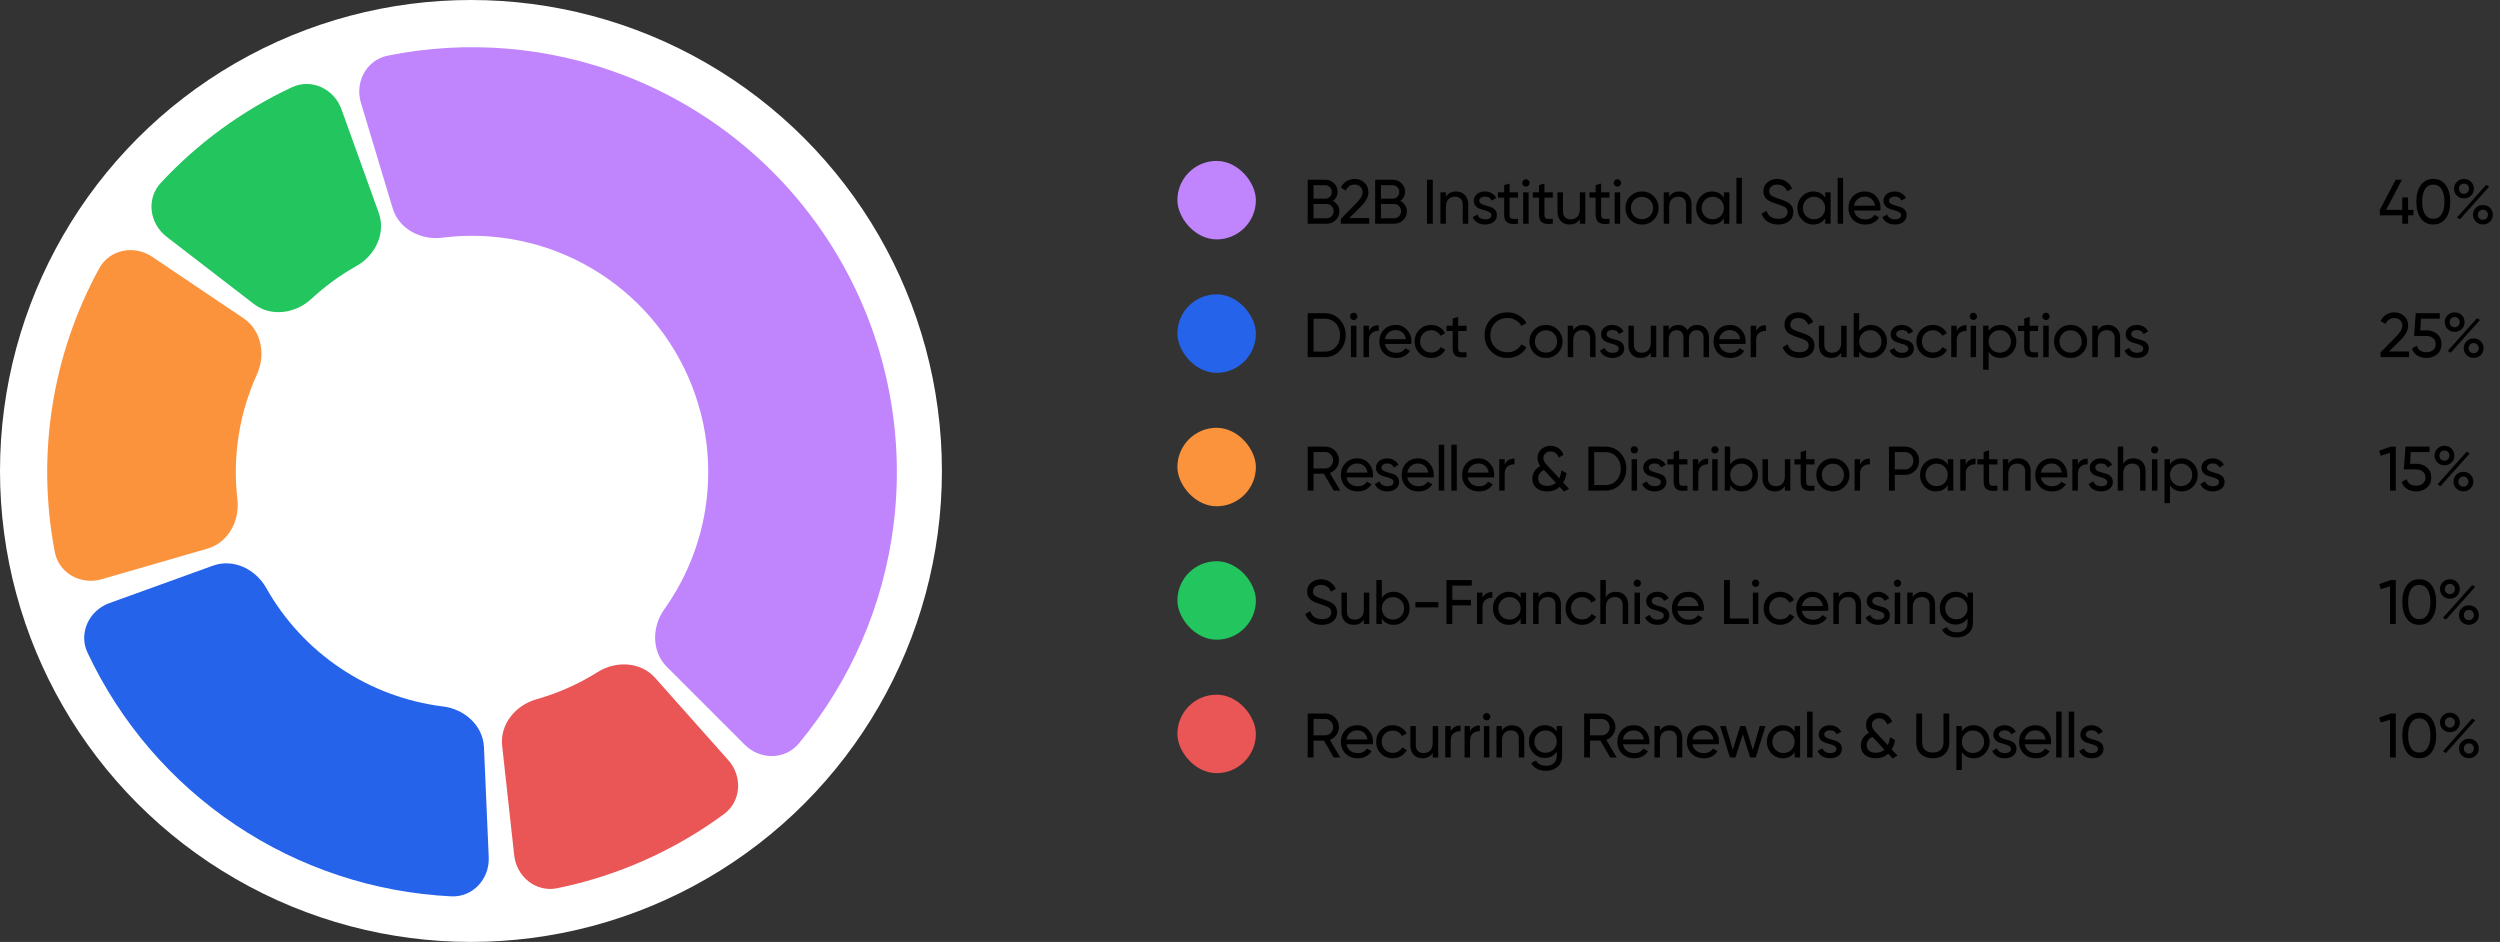 <svg xmlns="http://www.w3.org/2000/svg" width="637" height="240" viewBox="0 0 637 240" fill="none"><rect x="0" y="0" width="637" height="240" fill="#333333" stroke="none"/><circle cx="120" cy="120" r="120" fill="white"></circle><g clip-path="url(#clip0_1927_9646)"><path d="M189.744 189.744C193.649 193.649 200.022 193.676 203.55 189.427C216.728 173.558 225.145 154.192 227.698 133.583C230.663 109.655 225.553 85.421 213.181 64.726C200.808 44.032 181.879 28.06 159.398 19.345C140.036 11.84 118.993 10.086 98.776 14.183C93.363 15.28 90.37 20.906 91.962 26.195L100.048 53.063C101.639 58.352 107.221 61.259 112.7 60.564C122.571 59.312 132.654 60.521 142.028 64.155C154.528 69.001 165.052 77.881 171.932 89.388C178.811 100.895 181.652 114.369 180.004 127.674C178.768 137.651 175.06 147.105 169.285 155.207C166.079 159.705 165.998 165.998 169.903 169.903L189.744 189.744Z" fill="#C084FC"></path><path d="M86.999 27.834C85.128 22.637 79.374 19.899 74.372 22.241C61.781 28.137 50.442 36.404 40.978 46.588C37.219 50.634 38.066 56.95 42.441 60.32L64.67 77.442C69.045 80.813 75.275 79.922 79.323 76.165C82.806 72.931 86.66 70.121 90.803 67.794C95.619 65.09 98.372 59.431 96.502 54.234L86.999 27.834Z" fill="#22C55E"></path><path d="M38.763 65.424C34.181 62.341 27.922 63.537 25.275 68.384C19.311 79.303 15.262 91.191 13.33 103.532C11.398 115.873 11.62 128.43 13.962 140.65C15.002 146.074 20.596 149.125 25.901 147.59L52.854 139.788C58.159 138.253 61.125 132.702 60.488 127.216C59.862 121.824 59.966 116.358 60.81 110.965C61.654 105.572 63.226 100.335 65.469 95.393C67.752 90.364 66.624 84.172 62.042 81.089L38.763 65.424Z" fill="#FB923C"></path><path d="M27.877 153.669C22.683 155.546 19.953 161.304 22.301 166.303C30.63 184.031 43.645 199.228 60.021 210.2C76.397 221.172 95.403 227.429 114.966 228.389C120.482 228.66 124.769 223.945 124.53 218.427L123.314 190.395C123.075 184.877 118.381 180.684 112.9 180.007C103.594 178.859 94.638 175.545 86.772 170.275C78.906 165.005 72.435 157.981 67.833 149.812C65.123 145 59.459 142.254 54.265 144.131L27.877 153.669Z" fill="#2563EB"></path><path d="M131.018 217.93C131.622 223.42 136.576 227.427 141.987 226.319C157.338 223.176 171.827 216.736 184.446 207.446C188.894 204.172 189.239 197.809 185.569 193.682L166.92 172.717C163.25 168.59 156.963 168.304 152.286 171.241C147.434 174.288 142.172 176.627 136.659 178.187C131.345 179.691 127.345 184.55 127.949 190.04L131.018 217.93Z" fill="#EA5555"></path></g><rect x="300" y="41" width="20" height="20" rx="10" fill="#C084FC"></rect><path d="M339.6 51.192C340.112 51.437 340.517 51.789 340.816 52.248C341.125 52.707 341.28 53.235 341.28 53.832C341.28 54.728 340.965 55.48 340.336 56.088C339.707 56.696 338.939 57 338.032 57H333.2V45.8H337.68C338.555 45.8 339.296 46.093 339.904 46.68C340.512 47.267 340.816 47.992 340.816 48.856C340.816 49.848 340.411 50.627 339.6 51.192ZM337.68 47.192H334.688V50.616H337.68C338.149 50.616 338.544 50.451 338.864 50.12C339.184 49.789 339.344 49.384 339.344 48.904C339.344 48.435 339.179 48.035 338.848 47.704C338.528 47.363 338.139 47.192 337.68 47.192ZM338.032 55.608C338.533 55.608 338.955 55.432 339.296 55.08C339.637 54.728 339.808 54.296 339.808 53.784C339.808 53.283 339.632 52.856 339.28 52.504C338.939 52.152 338.523 51.976 338.032 51.976H334.688V55.608H338.032ZM341.647 57V55.784L345.599 51.752C346.655 50.696 347.183 49.789 347.183 49.032C347.183 48.403 346.991 47.912 346.607 47.56C346.223 47.208 345.753 47.032 345.199 47.032C344.143 47.032 343.375 47.533 342.895 48.536L341.647 47.8C341.999 47.075 342.484 46.525 343.103 46.152C343.732 45.779 344.425 45.592 345.183 45.592C346.121 45.592 346.937 45.901 347.631 46.52C348.324 47.139 348.671 47.971 348.671 49.016C348.671 50.147 348.004 51.379 346.671 52.712L343.807 55.56H348.879V57H341.647ZM356.788 51.192C357.3 51.437 357.705 51.789 358.004 52.248C358.313 52.707 358.468 53.235 358.468 53.832C358.468 54.728 358.153 55.48 357.524 56.088C356.895 56.696 356.127 57 355.22 57H350.388V45.8H354.868C355.743 45.8 356.484 46.093 357.092 46.68C357.7 47.267 358.004 47.992 358.004 48.856C358.004 49.848 357.599 50.627 356.788 51.192ZM354.868 47.192H351.876V50.616H354.868C355.337 50.616 355.732 50.451 356.052 50.12C356.372 49.789 356.532 49.384 356.532 48.904C356.532 48.435 356.367 48.035 356.036 47.704C355.716 47.363 355.327 47.192 354.868 47.192ZM355.22 55.608C355.721 55.608 356.143 55.432 356.484 55.08C356.825 54.728 356.996 54.296 356.996 53.784C356.996 53.283 356.82 52.856 356.468 52.504C356.127 52.152 355.711 51.976 355.22 51.976H351.876V55.608H355.22ZM363.592 45.8H365.08V57H363.592V45.8ZM371.003 48.792C371.941 48.792 372.693 49.091 373.259 49.688C373.824 50.275 374.107 51.075 374.107 52.088V57H372.715V52.168C372.715 51.517 372.539 51.016 372.187 50.664C371.835 50.301 371.349 50.12 370.731 50.12C370.037 50.12 369.477 50.339 369.051 50.776C368.624 51.203 368.411 51.864 368.411 52.76V57H367.019V49H368.411V50.152C368.976 49.245 369.84 48.792 371.003 48.792ZM376.93 51.16C376.93 51.469 377.084 51.72 377.394 51.912C377.703 52.093 378.076 52.243 378.514 52.36C378.951 52.467 379.388 52.595 379.826 52.744C380.263 52.883 380.636 53.128 380.946 53.48C381.255 53.821 381.41 54.264 381.41 54.808C381.41 55.533 381.127 56.115 380.562 56.552C380.007 56.989 379.292 57.208 378.418 57.208C377.639 57.208 376.972 57.037 376.418 56.696C375.863 56.355 375.468 55.901 375.234 55.336L376.434 54.648C376.562 55.032 376.802 55.336 377.154 55.56C377.506 55.784 377.927 55.896 378.418 55.896C378.876 55.896 379.255 55.811 379.554 55.64C379.852 55.459 380.002 55.181 380.002 54.808C380.002 54.499 379.847 54.253 379.538 54.072C379.228 53.88 378.855 53.731 378.418 53.624C377.98 53.507 377.543 53.373 377.106 53.224C376.668 53.075 376.295 52.829 375.986 52.488C375.676 52.147 375.522 51.709 375.522 51.176C375.522 50.483 375.788 49.912 376.322 49.464C376.866 49.016 377.543 48.792 378.354 48.792C379.004 48.792 379.58 48.941 380.082 49.24C380.594 49.528 380.978 49.933 381.234 50.456L380.066 51.112C379.778 50.429 379.207 50.088 378.354 50.088C377.959 50.088 377.623 50.184 377.346 50.376C377.068 50.557 376.93 50.819 376.93 51.16ZM386.777 50.344H384.649V54.68C384.649 55.075 384.724 55.357 384.873 55.528C385.033 55.688 385.273 55.773 385.593 55.784C385.913 55.784 386.308 55.773 386.777 55.752V57C385.561 57.16 384.671 57.064 384.105 56.712C383.54 56.349 383.257 55.672 383.257 54.68V50.344H381.673V49H383.257V47.176L384.649 46.76V49H386.777V50.344ZM388.809 47.544C388.543 47.544 388.319 47.453 388.137 47.272C387.956 47.091 387.865 46.872 387.865 46.616C387.865 46.36 387.956 46.141 388.137 45.96C388.319 45.768 388.543 45.672 388.809 45.672C389.065 45.672 389.284 45.768 389.465 45.96C389.647 46.141 389.737 46.36 389.737 46.616C389.737 46.872 389.647 47.091 389.465 47.272C389.284 47.453 389.065 47.544 388.809 47.544ZM388.105 57V49H389.497V57H388.105ZM395.653 50.344H393.525V54.68C393.525 55.075 393.6 55.357 393.749 55.528C393.909 55.688 394.149 55.773 394.469 55.784C394.789 55.784 395.184 55.773 395.653 55.752V57C394.437 57.16 393.546 57.064 392.981 56.712C392.416 56.349 392.133 55.672 392.133 54.68V50.344H390.549V49H392.133V47.176L393.525 46.76V49H395.653V50.344ZM402.548 49H403.94V57H402.548V55.848C401.983 56.755 401.119 57.208 399.956 57.208C399.017 57.208 398.265 56.915 397.7 56.328C397.135 55.731 396.852 54.925 396.852 53.912V49H398.244V53.832C398.244 54.483 398.42 54.989 398.772 55.352C399.124 55.704 399.609 55.88 400.228 55.88C400.921 55.88 401.481 55.667 401.908 55.24C402.335 54.803 402.548 54.136 402.548 53.24V49ZM410.091 50.344H407.963V54.68C407.963 55.075 408.038 55.357 408.187 55.528C408.347 55.688 408.587 55.773 408.907 55.784C409.227 55.784 409.622 55.773 410.091 55.752V57C408.875 57.16 407.984 57.064 407.419 56.712C406.854 56.349 406.571 55.672 406.571 54.68V50.344H404.987V49H406.571V47.176L407.963 46.76V49H410.091V50.344ZM412.123 47.544C411.856 47.544 411.632 47.453 411.451 47.272C411.27 47.091 411.179 46.872 411.179 46.616C411.179 46.36 411.27 46.141 411.451 45.96C411.632 45.768 411.856 45.672 412.123 45.672C412.379 45.672 412.598 45.768 412.779 45.96C412.96 46.141 413.051 46.36 413.051 46.616C413.051 46.872 412.96 47.091 412.779 47.272C412.598 47.453 412.379 47.544 412.123 47.544ZM411.419 57V49H412.811V57H411.419ZM421.367 55.992C420.545 56.803 419.548 57.208 418.375 57.208C417.201 57.208 416.204 56.803 415.383 55.992C414.572 55.181 414.167 54.184 414.167 53C414.167 51.816 414.572 50.819 415.383 50.008C416.204 49.197 417.201 48.792 418.375 48.792C419.548 48.792 420.545 49.197 421.367 50.008C422.188 50.819 422.599 51.816 422.599 53C422.599 54.184 422.188 55.181 421.367 55.992ZM418.375 55.848C419.175 55.848 419.847 55.576 420.391 55.032C420.935 54.488 421.207 53.811 421.207 53C421.207 52.189 420.935 51.512 420.391 50.968C419.847 50.424 419.175 50.152 418.375 50.152C417.585 50.152 416.919 50.424 416.375 50.968C415.831 51.512 415.559 52.189 415.559 53C415.559 53.811 415.831 54.488 416.375 55.032C416.919 55.576 417.585 55.848 418.375 55.848ZM427.904 48.792C428.842 48.792 429.594 49.091 430.16 49.688C430.725 50.275 431.008 51.075 431.008 52.088V57H429.616V52.168C429.616 51.517 429.44 51.016 429.088 50.664C428.736 50.301 428.25 50.12 427.632 50.12C426.938 50.12 426.378 50.339 425.952 50.776C425.525 51.203 425.312 51.864 425.312 52.76V57H423.92V49H425.312V50.152C425.877 49.245 426.741 48.792 427.904 48.792ZM439.255 49H440.647V57H439.255V55.624C438.562 56.68 437.554 57.208 436.231 57.208C435.111 57.208 434.156 56.803 433.367 55.992C432.578 55.171 432.183 54.173 432.183 53C432.183 51.827 432.578 50.835 433.367 50.024C434.156 49.203 435.111 48.792 436.231 48.792C437.554 48.792 438.562 49.32 439.255 50.376V49ZM436.407 55.864C437.218 55.864 437.895 55.592 438.439 55.048C438.983 54.493 439.255 53.811 439.255 53C439.255 52.189 438.983 51.512 438.439 50.968C437.895 50.413 437.218 50.136 436.407 50.136C435.607 50.136 434.935 50.413 434.391 50.968C433.847 51.512 433.575 52.189 433.575 53C433.575 53.811 433.847 54.493 434.391 55.048C434.935 55.592 435.607 55.864 436.407 55.864ZM442.436 57V45.32H443.828V57H442.436ZM453.072 57.208C452.026 57.208 451.13 56.963 450.384 56.472C449.648 55.981 449.13 55.309 448.832 54.456L450.112 53.72C450.549 55.075 451.546 55.752 453.104 55.752C453.872 55.752 454.458 55.597 454.864 55.288C455.269 54.968 455.472 54.547 455.472 54.024C455.472 53.491 455.269 53.091 454.864 52.824C454.458 52.557 453.781 52.275 452.832 51.976C452.362 51.827 452.005 51.709 451.76 51.624C451.514 51.528 451.205 51.389 450.832 51.208C450.469 51.016 450.197 50.824 450.016 50.632C449.834 50.429 449.669 50.168 449.52 49.848C449.381 49.528 449.312 49.165 449.312 48.76C449.312 47.789 449.653 47.021 450.336 46.456C451.018 45.88 451.85 45.592 452.832 45.592C453.717 45.592 454.485 45.816 455.136 46.264C455.797 46.712 456.293 47.304 456.624 48.04L455.376 48.76C454.896 47.608 454.048 47.032 452.832 47.032C452.224 47.032 451.733 47.181 451.36 47.48C450.986 47.779 450.8 48.184 450.8 48.696C450.8 49.187 450.976 49.56 451.328 49.816C451.68 50.072 452.288 50.339 453.152 50.616C453.461 50.712 453.68 50.781 453.808 50.824C453.936 50.867 454.133 50.941 454.4 51.048C454.677 51.155 454.88 51.24 455.008 51.304C455.136 51.368 455.306 51.459 455.52 51.576C455.744 51.693 455.909 51.805 456.016 51.912C456.122 52.019 456.245 52.152 456.384 52.312C456.533 52.461 456.64 52.616 456.704 52.776C456.768 52.936 456.821 53.123 456.864 53.336C456.917 53.539 456.944 53.757 456.944 53.992C456.944 54.973 456.586 55.757 455.872 56.344C455.157 56.92 454.224 57.208 453.072 57.208ZM465.053 49H466.445V57H465.053V55.624C464.36 56.68 463.352 57.208 462.029 57.208C460.909 57.208 459.954 56.803 459.165 55.992C458.376 55.171 457.981 54.173 457.981 53C457.981 51.827 458.376 50.835 459.165 50.024C459.954 49.203 460.909 48.792 462.029 48.792C463.352 48.792 464.36 49.32 465.053 50.376V49ZM462.205 55.864C463.016 55.864 463.693 55.592 464.237 55.048C464.781 54.493 465.053 53.811 465.053 53C465.053 52.189 464.781 51.512 464.237 50.968C463.693 50.413 463.016 50.136 462.205 50.136C461.405 50.136 460.733 50.413 460.189 50.968C459.645 51.512 459.373 52.189 459.373 53C459.373 53.811 459.645 54.493 460.189 55.048C460.733 55.592 461.405 55.864 462.205 55.864ZM468.234 57V45.32H469.626V57H468.234ZM472.406 53.64C472.544 54.355 472.87 54.909 473.382 55.304C473.904 55.699 474.544 55.896 475.302 55.896C476.358 55.896 477.126 55.507 477.606 54.728L478.79 55.4C478.011 56.605 476.838 57.208 475.27 57.208C474 57.208 472.966 56.813 472.166 56.024C471.376 55.224 470.982 54.216 470.982 53C470.982 51.795 471.371 50.792 472.15 49.992C472.928 49.192 473.936 48.792 475.174 48.792C476.347 48.792 477.302 49.208 478.038 50.04C478.784 50.861 479.158 51.853 479.158 53.016C479.158 53.219 479.142 53.427 479.11 53.64H472.406ZM475.174 50.104C474.427 50.104 473.808 50.317 473.318 50.744C472.827 51.16 472.523 51.72 472.406 52.424H477.75C477.632 51.667 477.334 51.091 476.854 50.696C476.374 50.301 475.814 50.104 475.174 50.104ZM481.325 51.16C481.325 51.469 481.48 51.72 481.789 51.912C482.099 52.093 482.472 52.243 482.909 52.36C483.347 52.467 483.784 52.595 484.221 52.744C484.659 52.883 485.032 53.128 485.341 53.48C485.651 53.821 485.805 54.264 485.805 54.808C485.805 55.533 485.523 56.115 484.957 56.552C484.403 56.989 483.688 57.208 482.813 57.208C482.035 57.208 481.368 57.037 480.813 56.696C480.259 56.355 479.864 55.901 479.629 55.336L480.829 54.648C480.957 55.032 481.197 55.336 481.549 55.56C481.901 55.784 482.323 55.896 482.813 55.896C483.272 55.896 483.651 55.811 483.949 55.64C484.248 55.459 484.397 55.181 484.397 54.808C484.397 54.499 484.243 54.253 483.933 54.072C483.624 53.88 483.251 53.731 482.813 53.624C482.376 53.507 481.939 53.373 481.501 53.224C481.064 53.075 480.691 52.829 480.381 52.488C480.072 52.147 479.917 51.709 479.917 51.176C479.917 50.483 480.184 49.912 480.717 49.464C481.261 49.016 481.939 48.792 482.749 48.792C483.4 48.792 483.976 48.941 484.477 49.24C484.989 49.528 485.373 49.933 485.629 50.456L484.461 51.112C484.173 50.429 483.603 50.088 482.749 50.088C482.355 50.088 482.019 50.184 481.741 50.376C481.464 50.557 481.325 50.819 481.325 51.16Z" fill="black"></path><path d="M614.944 53.48V54.872H613.584V57H612.096V54.872H606.384V53.48L610.4 45.8H612L607.984 53.48H612.096V50.312H613.584V53.48H614.944ZM623.185 55.624C622.428 56.68 621.367 57.208 620.001 57.208C618.636 57.208 617.575 56.68 616.817 55.624C616.06 54.568 615.681 53.16 615.681 51.4C615.681 49.64 616.06 48.232 616.817 47.176C617.575 46.12 618.636 45.592 620.001 45.592C621.367 45.592 622.428 46.12 623.185 47.176C623.943 48.232 624.321 49.64 624.321 51.4C624.321 53.16 623.943 54.568 623.185 55.624ZM617.905 54.616C618.396 55.373 619.095 55.752 620.001 55.752C620.908 55.752 621.607 55.373 622.097 54.616C622.599 53.859 622.849 52.787 622.849 51.4C622.849 50.013 622.599 48.941 622.097 48.184C621.607 47.416 620.908 47.032 620.001 47.032C619.095 47.032 618.396 47.411 617.905 48.168C617.415 48.925 617.169 50.003 617.169 51.4C617.169 52.787 617.415 53.859 617.905 54.616ZM627.815 50.552C627.09 50.552 626.487 50.312 626.007 49.832C625.527 49.352 625.287 48.765 625.287 48.072C625.287 47.389 625.527 46.808 626.007 46.328C626.498 45.837 627.1 45.592 627.815 45.592C628.54 45.592 629.143 45.832 629.623 46.312C630.103 46.792 630.343 47.379 630.343 48.072C630.343 48.765 630.103 49.352 629.623 49.832C629.154 50.312 628.551 50.552 627.815 50.552ZM626.887 49.016C627.132 49.261 627.442 49.384 627.815 49.384C628.188 49.384 628.492 49.256 628.727 49C628.972 48.744 629.095 48.435 629.095 48.072C629.095 47.709 628.972 47.405 628.727 47.16C628.492 46.904 628.188 46.776 627.815 46.776C627.442 46.776 627.132 46.904 626.887 47.16C626.652 47.405 626.535 47.709 626.535 48.072C626.535 48.445 626.652 48.76 626.887 49.016ZM626.039 55.416L633.479 47.096L634.263 47.528L626.807 55.864L626.039 55.416ZM634.455 56.472C633.975 56.952 633.372 57.192 632.647 57.192C631.922 57.192 631.319 56.952 630.839 56.472C630.359 55.992 630.119 55.405 630.119 54.712C630.119 54.019 630.359 53.432 630.839 52.952C631.319 52.472 631.922 52.232 632.647 52.232C633.372 52.232 633.975 52.472 634.455 52.952C634.935 53.432 635.175 54.019 635.175 54.712C635.175 55.405 634.935 55.992 634.455 56.472ZM631.719 55.64C631.964 55.885 632.274 56.008 632.647 56.008C633.02 56.008 633.324 55.885 633.559 55.64C633.804 55.384 633.927 55.075 633.927 54.712C633.927 54.349 633.804 54.045 633.559 53.8C633.324 53.544 633.02 53.416 632.647 53.416C632.274 53.416 631.964 53.544 631.719 53.8C631.484 54.045 631.367 54.349 631.367 54.712C631.367 55.075 631.484 55.384 631.719 55.64Z" fill="black"></path><rect x="300" y="75" width="20" height="20" rx="10" fill="#2563EB"></rect><path d="M337.568 79.8C339.093 79.8 340.357 80.344 341.36 81.432C342.373 82.509 342.88 83.832 342.88 85.4C342.88 86.968 342.373 88.296 341.36 89.384C340.357 90.461 339.093 91 337.568 91H333.2V79.8H337.568ZM337.568 89.592C338.709 89.592 339.643 89.192 340.368 88.392C341.093 87.592 341.456 86.595 341.456 85.4C341.456 84.205 341.093 83.208 340.368 82.408C339.643 81.608 338.709 81.208 337.568 81.208H334.688V89.592H337.568ZM344.924 81.544C344.658 81.544 344.434 81.453 344.252 81.272C344.071 81.091 343.98 80.872 343.98 80.616C343.98 80.36 344.071 80.141 344.252 79.96C344.434 79.768 344.658 79.672 344.924 79.672C345.18 79.672 345.399 79.768 345.58 79.96C345.762 80.141 345.852 80.36 345.852 80.616C345.852 80.872 345.762 81.091 345.58 81.272C345.399 81.453 345.18 81.544 344.924 81.544ZM344.22 91V83H345.612V91H344.22ZM348.808 84.344C349.267 83.352 350.099 82.856 351.304 82.856V84.312C350.621 84.28 350.035 84.461 349.544 84.856C349.053 85.251 348.808 85.885 348.808 86.76V91H347.416V83H348.808V84.344ZM352.885 87.64C353.023 88.355 353.349 88.909 353.861 89.304C354.383 89.699 355.023 89.896 355.781 89.896C356.837 89.896 357.605 89.507 358.085 88.728L359.269 89.4C358.49 90.605 357.317 91.208 355.749 91.208C354.479 91.208 353.445 90.813 352.645 90.024C351.855 89.224 351.461 88.216 351.461 87C351.461 85.795 351.85 84.792 352.629 83.992C353.407 83.192 354.415 82.792 355.653 82.792C356.826 82.792 357.781 83.208 358.517 84.04C359.263 84.861 359.637 85.853 359.637 87.016C359.637 87.219 359.621 87.427 359.589 87.64H352.885ZM355.653 84.104C354.906 84.104 354.287 84.317 353.797 84.744C353.306 85.16 353.002 85.72 352.885 86.424H358.229C358.111 85.667 357.813 85.091 357.333 84.696C356.853 84.301 356.293 84.104 355.653 84.104ZM364.661 91.208C363.456 91.208 362.453 90.808 361.653 90.008C360.853 89.197 360.453 88.195 360.453 87C360.453 85.805 360.853 84.808 361.653 84.008C362.453 83.197 363.456 82.792 364.661 82.792C365.45 82.792 366.16 82.984 366.789 83.368C367.418 83.741 367.888 84.248 368.197 84.888L367.029 85.56C366.826 85.133 366.512 84.792 366.085 84.536C365.669 84.28 365.194 84.152 364.661 84.152C363.861 84.152 363.189 84.424 362.645 84.968C362.112 85.512 361.845 86.189 361.845 87C361.845 87.8 362.112 88.472 362.645 89.016C363.189 89.56 363.861 89.832 364.661 89.832C365.194 89.832 365.674 89.709 366.101 89.464C366.528 89.208 366.853 88.867 367.077 88.44L368.261 89.128C367.92 89.757 367.429 90.264 366.789 90.648C366.149 91.021 365.44 91.208 364.661 91.208ZM373.667 84.344H371.539V88.68C371.539 89.075 371.614 89.357 371.763 89.528C371.923 89.688 372.163 89.773 372.483 89.784C372.803 89.784 373.198 89.773 373.667 89.752V91C372.451 91.16 371.561 91.064 370.995 90.712C370.43 90.349 370.147 89.672 370.147 88.68V84.344H368.563V83H370.147V81.176L371.539 80.76V83H373.667V84.344ZM384.13 91.208C382.434 91.208 381.032 90.648 379.922 89.528C378.824 88.408 378.274 87.032 378.274 85.4C378.274 83.768 378.824 82.392 379.922 81.272C381.032 80.152 382.434 79.592 384.13 79.592C385.154 79.592 386.093 79.837 386.946 80.328C387.81 80.819 388.482 81.48 388.962 82.312L387.666 83.064C387.346 82.445 386.866 81.955 386.226 81.592C385.597 81.219 384.898 81.032 384.13 81.032C382.84 81.032 381.784 81.448 380.962 82.28C380.152 83.112 379.746 84.152 379.746 85.4C379.746 86.637 380.152 87.672 380.962 88.504C381.784 89.336 382.84 89.752 384.13 89.752C384.898 89.752 385.597 89.571 386.226 89.208C386.866 88.835 387.346 88.344 387.666 87.736L388.962 88.472C388.493 89.304 387.826 89.971 386.962 90.472C386.098 90.963 385.154 91.208 384.13 91.208ZM396.904 89.992C396.083 90.803 395.086 91.208 393.912 91.208C392.739 91.208 391.742 90.803 390.92 89.992C390.11 89.181 389.704 88.184 389.704 87C389.704 85.816 390.11 84.819 390.92 84.008C391.742 83.197 392.739 82.792 393.912 82.792C395.086 82.792 396.083 83.197 396.904 84.008C397.726 84.819 398.136 85.816 398.136 87C398.136 88.184 397.726 89.181 396.904 89.992ZM393.912 89.848C394.712 89.848 395.384 89.576 395.928 89.032C396.472 88.488 396.744 87.811 396.744 87C396.744 86.189 396.472 85.512 395.928 84.968C395.384 84.424 394.712 84.152 393.912 84.152C393.123 84.152 392.456 84.424 391.912 84.968C391.368 85.512 391.096 86.189 391.096 87C391.096 87.811 391.368 88.488 391.912 89.032C392.456 89.576 393.123 89.848 393.912 89.848ZM403.441 82.792C404.38 82.792 405.132 83.091 405.697 83.688C406.263 84.275 406.545 85.075 406.545 86.088V91H405.153V86.168C405.153 85.517 404.977 85.016 404.625 84.664C404.273 84.301 403.788 84.12 403.169 84.12C402.476 84.12 401.916 84.339 401.489 84.776C401.063 85.203 400.849 85.864 400.849 86.76V91H399.457V83H400.849V84.152C401.415 83.245 402.279 82.792 403.441 82.792ZM409.369 85.16C409.369 85.469 409.523 85.72 409.833 85.912C410.142 86.093 410.515 86.243 410.953 86.36C411.39 86.467 411.827 86.595 412.265 86.744C412.702 86.883 413.075 87.128 413.385 87.48C413.694 87.821 413.849 88.264 413.849 88.808C413.849 89.533 413.566 90.115 413.001 90.552C412.446 90.989 411.731 91.208 410.857 91.208C410.078 91.208 409.411 91.037 408.857 90.696C408.302 90.355 407.907 89.901 407.673 89.336L408.873 88.648C409.001 89.032 409.241 89.336 409.593 89.56C409.945 89.784 410.366 89.896 410.857 89.896C411.315 89.896 411.694 89.811 411.993 89.64C412.291 89.459 412.441 89.181 412.441 88.808C412.441 88.499 412.286 88.253 411.977 88.072C411.667 87.88 411.294 87.731 410.857 87.624C410.419 87.507 409.982 87.373 409.545 87.224C409.107 87.075 408.734 86.829 408.425 86.488C408.115 86.147 407.961 85.709 407.961 85.176C407.961 84.483 408.227 83.912 408.761 83.464C409.305 83.016 409.982 82.792 410.793 82.792C411.443 82.792 412.019 82.941 412.521 83.24C413.033 83.528 413.417 83.933 413.673 84.456L412.505 85.112C412.217 84.429 411.646 84.088 410.793 84.088C410.398 84.088 410.062 84.184 409.785 84.376C409.507 84.557 409.369 84.819 409.369 85.16ZM420.619 83H422.011V91H420.619V89.848C420.053 90.755 419.189 91.208 418.027 91.208C417.088 91.208 416.336 90.915 415.771 90.328C415.205 89.731 414.923 88.925 414.923 87.912V83H416.315V87.832C416.315 88.483 416.491 88.989 416.843 89.352C417.195 89.704 417.68 89.88 418.299 89.88C418.992 89.88 419.552 89.667 419.979 89.24C420.405 88.803 420.619 88.136 420.619 87.24V83ZM432.45 82.792C433.346 82.792 434.071 83.085 434.626 83.672C435.18 84.248 435.458 85.032 435.458 86.024V91H434.066V86.072C434.066 85.453 433.906 84.973 433.586 84.632C433.266 84.291 432.839 84.12 432.306 84.12C431.708 84.12 431.228 84.323 430.866 84.728C430.514 85.123 430.338 85.731 430.338 86.552V91H428.946V86.072C428.946 85.453 428.791 84.973 428.482 84.632C428.183 84.291 427.772 84.12 427.25 84.12C426.663 84.12 426.172 84.323 425.778 84.728C425.394 85.133 425.202 85.741 425.202 86.552V91H423.81V83H425.202V84.072C425.746 83.219 426.54 82.792 427.586 82.792C428.663 82.792 429.447 83.245 429.938 84.152C430.492 83.245 431.33 82.792 432.45 82.792ZM438.044 87.64C438.183 88.355 438.508 88.909 439.02 89.304C439.543 89.699 440.183 89.896 440.94 89.896C441.996 89.896 442.764 89.507 443.244 88.728L444.428 89.4C443.649 90.605 442.476 91.208 440.908 91.208C439.639 91.208 438.604 90.813 437.804 90.024C437.015 89.224 436.62 88.216 436.62 87C436.62 85.795 437.009 84.792 437.788 83.992C438.567 83.192 439.575 82.792 440.812 82.792C441.985 82.792 442.94 83.208 443.676 84.04C444.423 84.861 444.796 85.853 444.796 87.016C444.796 87.219 444.78 87.427 444.748 87.64H438.044ZM440.812 84.104C440.065 84.104 439.447 84.317 438.956 84.744C438.465 85.16 438.161 85.72 438.044 86.424H443.388C443.271 85.667 442.972 85.091 442.492 84.696C442.012 84.301 441.452 84.104 440.812 84.104ZM447.468 84.344C447.927 83.352 448.759 82.856 449.964 82.856V84.312C449.281 84.28 448.695 84.461 448.204 84.856C447.713 85.251 447.468 85.885 447.468 86.76V91H446.076V83H447.468V84.344ZM458.446 91.208C457.401 91.208 456.505 90.963 455.758 90.472C455.022 89.981 454.505 89.309 454.206 88.456L455.486 87.72C455.923 89.075 456.921 89.752 458.478 89.752C459.246 89.752 459.833 89.597 460.238 89.288C460.643 88.968 460.846 88.547 460.846 88.024C460.846 87.491 460.643 87.091 460.238 86.824C459.833 86.557 459.155 86.275 458.206 85.976C457.737 85.827 457.379 85.709 457.134 85.624C456.889 85.528 456.579 85.389 456.206 85.208C455.843 85.016 455.571 84.824 455.39 84.632C455.209 84.429 455.043 84.168 454.894 83.848C454.755 83.528 454.686 83.165 454.686 82.76C454.686 81.789 455.027 81.021 455.71 80.456C456.393 79.88 457.225 79.592 458.206 79.592C459.091 79.592 459.859 79.816 460.51 80.264C461.171 80.712 461.667 81.304 461.998 82.04L460.75 82.76C460.27 81.608 459.422 81.032 458.206 81.032C457.598 81.032 457.107 81.181 456.734 81.48C456.361 81.779 456.174 82.184 456.174 82.696C456.174 83.187 456.35 83.56 456.702 83.816C457.054 84.072 457.662 84.339 458.526 84.616C458.835 84.712 459.054 84.781 459.182 84.824C459.31 84.867 459.507 84.941 459.774 85.048C460.051 85.155 460.254 85.24 460.382 85.304C460.51 85.368 460.681 85.459 460.894 85.576C461.118 85.693 461.283 85.805 461.39 85.912C461.497 86.019 461.619 86.152 461.758 86.312C461.907 86.461 462.014 86.616 462.078 86.776C462.142 86.936 462.195 87.123 462.238 87.336C462.291 87.539 462.318 87.757 462.318 87.992C462.318 88.973 461.961 89.757 461.246 90.344C460.531 90.92 459.598 91.208 458.446 91.208ZM469.136 83H470.528V91H469.136V89.848C468.571 90.755 467.707 91.208 466.544 91.208C465.605 91.208 464.853 90.915 464.288 90.328C463.723 89.731 463.44 88.925 463.44 87.912V83H464.832V87.832C464.832 88.483 465.008 88.989 465.36 89.352C465.712 89.704 466.197 89.88 466.816 89.88C467.509 89.88 468.069 89.667 468.496 89.24C468.923 88.803 469.136 88.136 469.136 87.24V83ZM476.743 82.792C477.863 82.792 478.818 83.203 479.607 84.024C480.397 84.835 480.791 85.827 480.791 87C480.791 88.173 480.397 89.171 479.607 89.992C478.818 90.803 477.863 91.208 476.743 91.208C475.421 91.208 474.413 90.68 473.719 89.624V91H472.327V79.8H473.719V84.376C474.413 83.32 475.421 82.792 476.743 82.792ZM476.567 89.864C477.367 89.864 478.039 89.592 478.583 89.048C479.127 88.493 479.399 87.811 479.399 87C479.399 86.189 479.127 85.512 478.583 84.968C478.039 84.413 477.367 84.136 476.567 84.136C475.757 84.136 475.079 84.413 474.535 84.968C473.991 85.512 473.719 86.189 473.719 87C473.719 87.811 473.991 88.493 474.535 89.048C475.079 89.592 475.757 89.864 476.567 89.864ZM483.16 85.16C483.16 85.469 483.315 85.72 483.624 85.912C483.934 86.093 484.307 86.243 484.744 86.36C485.182 86.467 485.619 86.595 486.056 86.744C486.494 86.883 486.867 87.128 487.176 87.48C487.486 87.821 487.64 88.264 487.64 88.808C487.64 89.533 487.358 90.115 486.792 90.552C486.238 90.989 485.523 91.208 484.648 91.208C483.87 91.208 483.203 91.037 482.648 90.696C482.094 90.355 481.699 89.901 481.464 89.336L482.664 88.648C482.792 89.032 483.032 89.336 483.384 89.56C483.736 89.784 484.158 89.896 484.648 89.896C485.107 89.896 485.486 89.811 485.784 89.64C486.083 89.459 486.232 89.181 486.232 88.808C486.232 88.499 486.078 88.253 485.768 88.072C485.459 87.88 485.086 87.731 484.648 87.624C484.211 87.507 483.774 87.373 483.336 87.224C482.899 87.075 482.526 86.829 482.216 86.488C481.907 86.147 481.752 85.709 481.752 85.176C481.752 84.483 482.019 83.912 482.552 83.464C483.096 83.016 483.774 82.792 484.584 82.792C485.235 82.792 485.811 82.941 486.312 83.24C486.824 83.528 487.208 83.933 487.464 84.456L486.296 85.112C486.008 84.429 485.438 84.088 484.584 84.088C484.19 84.088 483.854 84.184 483.576 84.376C483.299 84.557 483.16 84.819 483.16 85.16ZM492.51 91.208C491.304 91.208 490.302 90.808 489.502 90.008C488.702 89.197 488.302 88.195 488.302 87C488.302 85.805 488.702 84.808 489.502 84.008C490.302 83.197 491.304 82.792 492.51 82.792C493.299 82.792 494.008 82.984 494.638 83.368C495.267 83.741 495.736 84.248 496.046 84.888L494.878 85.56C494.675 85.133 494.36 84.792 493.934 84.536C493.518 84.28 493.043 84.152 492.51 84.152C491.71 84.152 491.038 84.424 490.494 84.968C489.96 85.512 489.694 86.189 489.694 87C489.694 87.8 489.96 88.472 490.494 89.016C491.038 89.56 491.71 89.832 492.51 89.832C493.043 89.832 493.523 89.709 493.95 89.464C494.376 89.208 494.702 88.867 494.926 88.44L496.11 89.128C495.768 89.757 495.278 90.264 494.638 90.648C493.998 91.021 493.288 91.208 492.51 91.208ZM498.572 84.344C499.03 83.352 499.862 82.856 501.068 82.856V84.312C500.385 84.28 499.798 84.461 499.308 84.856C498.817 85.251 498.572 85.885 498.572 86.76V91H497.18V83H498.572V84.344ZM502.814 81.544C502.547 81.544 502.323 81.453 502.142 81.272C501.96 81.091 501.87 80.872 501.87 80.616C501.87 80.36 501.96 80.141 502.142 79.96C502.323 79.768 502.547 79.672 502.814 79.672C503.07 79.672 503.288 79.768 503.47 79.96C503.651 80.141 503.742 80.36 503.742 80.616C503.742 80.872 503.651 81.091 503.47 81.272C503.288 81.453 503.07 81.544 502.814 81.544ZM502.11 91V83H503.502V91H502.11ZM509.721 82.792C510.841 82.792 511.796 83.203 512.585 84.024C513.375 84.835 513.769 85.827 513.769 87C513.769 88.173 513.375 89.171 512.585 89.992C511.796 90.803 510.841 91.208 509.721 91.208C508.399 91.208 507.391 90.68 506.697 89.624V94.2H505.305V83H506.697V84.376C507.391 83.32 508.399 82.792 509.721 82.792ZM509.545 89.864C510.345 89.864 511.017 89.592 511.561 89.048C512.105 88.493 512.377 87.811 512.377 87C512.377 86.189 512.105 85.512 511.561 84.968C511.017 84.413 510.345 84.136 509.545 84.136C508.735 84.136 508.057 84.413 507.513 84.968C506.969 85.512 506.697 86.189 506.697 87C506.697 87.811 506.969 88.493 507.513 89.048C508.057 89.592 508.735 89.864 509.545 89.864ZM519.291 84.344H517.163V88.68C517.163 89.075 517.237 89.357 517.387 89.528C517.547 89.688 517.787 89.773 518.107 89.784C518.427 89.784 518.821 89.773 519.291 89.752V91C518.075 91.16 517.184 91.064 516.619 90.712C516.053 90.349 515.771 89.672 515.771 88.68V84.344H514.187V83H515.771V81.176L517.163 80.76V83H519.291V84.344ZM521.323 81.544C521.056 81.544 520.832 81.453 520.651 81.272C520.469 81.091 520.379 80.872 520.379 80.616C520.379 80.36 520.469 80.141 520.651 79.96C520.832 79.768 521.056 79.672 521.323 79.672C521.579 79.672 521.797 79.768 521.979 79.96C522.16 80.141 522.251 80.36 522.251 80.616C522.251 80.872 522.16 81.091 521.979 81.272C521.797 81.453 521.579 81.544 521.323 81.544ZM520.618 91V83H522.011V91H520.618ZM530.566 89.992C529.745 90.803 528.747 91.208 527.574 91.208C526.401 91.208 525.403 90.803 524.582 89.992C523.771 89.181 523.366 88.184 523.366 87C523.366 85.816 523.771 84.819 524.582 84.008C525.403 83.197 526.401 82.792 527.574 82.792C528.747 82.792 529.745 83.197 530.566 84.008C531.387 84.819 531.798 85.816 531.798 87C531.798 88.184 531.387 89.181 530.566 89.992ZM527.574 89.848C528.374 89.848 529.046 89.576 529.59 89.032C530.134 88.488 530.406 87.811 530.406 87C530.406 86.189 530.134 85.512 529.59 84.968C529.046 84.424 528.374 84.152 527.574 84.152C526.785 84.152 526.118 84.424 525.574 84.968C525.03 85.512 524.758 86.189 524.758 87C524.758 87.811 525.03 88.488 525.574 89.032C526.118 89.576 526.785 89.848 527.574 89.848ZM537.103 82.792C538.042 82.792 538.794 83.091 539.359 83.688C539.924 84.275 540.207 85.075 540.207 86.088V91H538.815V86.168C538.815 85.517 538.639 85.016 538.287 84.664C537.935 84.301 537.45 84.12 536.831 84.12C536.138 84.12 535.578 84.339 535.151 84.776C534.724 85.203 534.511 85.864 534.511 86.76V91H533.119V83H534.511V84.152C535.076 83.245 535.94 82.792 537.103 82.792ZM543.03 85.16C543.03 85.469 543.185 85.72 543.494 85.912C543.804 86.093 544.177 86.243 544.614 86.36C545.052 86.467 545.489 86.595 545.926 86.744C546.364 86.883 546.737 87.128 547.046 87.48C547.356 87.821 547.51 88.264 547.51 88.808C547.51 89.533 547.228 90.115 546.662 90.552C546.108 90.989 545.393 91.208 544.518 91.208C543.74 91.208 543.073 91.037 542.518 90.696C541.964 90.355 541.569 89.901 541.334 89.336L542.534 88.648C542.662 89.032 542.902 89.336 543.254 89.56C543.606 89.784 544.028 89.896 544.518 89.896C544.977 89.896 545.356 89.811 545.654 89.64C545.953 89.459 546.102 89.181 546.102 88.808C546.102 88.499 545.948 88.253 545.638 88.072C545.329 87.88 544.956 87.731 544.518 87.624C544.081 87.507 543.644 87.373 543.206 87.224C542.769 87.075 542.396 86.829 542.086 86.488C541.777 86.147 541.622 85.709 541.622 85.176C541.622 84.483 541.889 83.912 542.422 83.464C542.966 83.016 543.644 82.792 544.454 82.792C545.105 82.792 545.681 82.941 546.182 83.24C546.694 83.528 547.078 83.933 547.334 84.456L546.166 85.112C545.878 84.429 545.308 84.088 544.454 84.088C544.06 84.088 543.724 84.184 543.446 84.376C543.169 84.557 543.03 84.819 543.03 85.16Z" fill="black"></path><path d="M606.576 91V89.784L610.528 85.752C611.584 84.696 612.112 83.789 612.112 83.032C612.112 82.403 611.92 81.912 611.536 81.56C611.152 81.208 610.683 81.032 610.128 81.032C609.072 81.032 608.304 81.533 607.824 82.536L606.576 81.8C606.928 81.075 607.413 80.525 608.032 80.152C608.661 79.779 609.355 79.592 610.112 79.592C611.051 79.592 611.867 79.901 612.56 80.52C613.253 81.139 613.6 81.971 613.6 83.016C613.6 84.147 612.933 85.379 611.6 86.712L608.736 89.56H613.808V91H606.576ZM618.312 84.168C619.369 84.168 620.259 84.483 620.984 85.112C621.721 85.731 622.089 86.589 622.089 87.688C622.089 88.776 621.715 89.635 620.969 90.264C620.222 90.893 619.315 91.208 618.248 91.208C617.395 91.208 616.632 91.005 615.96 90.6C615.288 90.184 614.819 89.587 614.552 88.808L615.816 88.088C615.966 88.632 616.254 89.048 616.681 89.336C617.107 89.613 617.63 89.752 618.248 89.752C618.953 89.752 619.523 89.571 619.961 89.208C620.398 88.845 620.617 88.339 620.617 87.688C620.617 87.037 620.398 86.531 619.961 86.168C619.523 85.795 618.963 85.608 618.28 85.608H615.112L615.528 79.8H621.657V81.192H616.872L616.681 84.168H618.312ZM625.456 84.552C624.73 84.552 624.128 84.312 623.648 83.832C623.168 83.352 622.928 82.765 622.928 82.072C622.928 81.389 623.168 80.808 623.648 80.328C624.138 79.837 624.741 79.592 625.456 79.592C626.181 79.592 626.784 79.832 627.264 80.312C627.744 80.792 627.984 81.379 627.984 82.072C627.984 82.765 627.744 83.352 627.264 83.832C626.794 84.312 626.192 84.552 625.456 84.552ZM624.528 83.016C624.773 83.261 625.082 83.384 625.456 83.384C625.829 83.384 626.133 83.256 626.368 83C626.613 82.744 626.736 82.435 626.736 82.072C626.736 81.709 626.613 81.405 626.368 81.16C626.133 80.904 625.829 80.776 625.456 80.776C625.082 80.776 624.773 80.904 624.528 81.16C624.293 81.405 624.176 81.709 624.176 82.072C624.176 82.445 624.293 82.76 624.528 83.016ZM623.68 89.416L631.12 81.096L631.904 81.528L624.448 89.864L623.68 89.416ZM632.096 90.472C631.616 90.952 631.013 91.192 630.288 91.192C629.562 91.192 628.96 90.952 628.48 90.472C628 89.992 627.76 89.405 627.76 88.712C627.76 88.019 628 87.432 628.48 86.952C628.96 86.472 629.562 86.232 630.288 86.232C631.013 86.232 631.616 86.472 632.096 86.952C632.576 87.432 632.816 88.019 632.816 88.712C632.816 89.405 632.576 89.992 632.096 90.472ZM629.36 89.64C629.605 89.885 629.914 90.008 630.288 90.008C630.661 90.008 630.965 89.885 631.2 89.64C631.445 89.384 631.568 89.075 631.568 88.712C631.568 88.349 631.445 88.045 631.2 87.8C630.965 87.544 630.661 87.416 630.288 87.416C629.914 87.416 629.605 87.544 629.36 87.8C629.125 88.045 629.008 88.349 629.008 88.712C629.008 89.075 629.125 89.384 629.36 89.64Z" fill="black"></path><rect x="300" y="109" width="20" height="20" rx="10" fill="#FB923C"></rect><path d="M339.84 125L337.328 120.712H334.688V125H333.2V113.8H337.68C338.64 113.8 339.461 114.141 340.144 114.824C340.827 115.496 341.168 116.312 341.168 117.272C341.168 117.997 340.949 118.659 340.512 119.256C340.085 119.853 339.531 120.275 338.848 120.52L341.488 125H339.84ZM334.688 115.192V119.368H337.68C338.235 119.368 338.704 119.165 339.088 118.76C339.483 118.344 339.68 117.848 339.68 117.272C339.68 116.696 339.483 116.205 339.088 115.8C338.704 115.395 338.235 115.192 337.68 115.192H334.688ZM343.087 121.64C343.226 122.355 343.551 122.909 344.063 123.304C344.586 123.699 345.226 123.896 345.983 123.896C347.039 123.896 347.807 123.507 348.287 122.728L349.471 123.4C348.692 124.605 347.519 125.208 345.951 125.208C344.682 125.208 343.647 124.813 342.847 124.024C342.058 123.224 341.663 122.216 341.663 121C341.663 119.795 342.052 118.792 342.831 117.992C343.61 117.192 344.618 116.792 345.855 116.792C347.028 116.792 347.983 117.208 348.719 118.04C349.466 118.861 349.839 119.853 349.839 121.016C349.839 121.219 349.823 121.427 349.791 121.64H343.087ZM345.855 118.104C345.108 118.104 344.49 118.317 343.999 118.744C343.508 119.16 343.204 119.72 343.087 120.424H348.431C348.314 119.667 348.015 119.091 347.535 118.696C347.055 118.301 346.495 118.104 345.855 118.104ZM352.007 119.16C352.007 119.469 352.161 119.72 352.471 119.912C352.78 120.093 353.153 120.243 353.591 120.36C354.028 120.467 354.465 120.595 354.903 120.744C355.34 120.883 355.713 121.128 356.023 121.48C356.332 121.821 356.487 122.264 356.487 122.808C356.487 123.533 356.204 124.115 355.639 124.552C355.084 124.989 354.369 125.208 353.495 125.208C352.716 125.208 352.049 125.037 351.495 124.696C350.94 124.355 350.545 123.901 350.311 123.336L351.511 122.648C351.639 123.032 351.879 123.336 352.231 123.56C352.583 123.784 353.004 123.896 353.495 123.896C353.953 123.896 354.332 123.811 354.631 123.64C354.929 123.459 355.079 123.181 355.079 122.808C355.079 122.499 354.924 122.253 354.615 122.072C354.305 121.88 353.932 121.731 353.495 121.624C353.057 121.507 352.62 121.373 352.183 121.224C351.745 121.075 351.372 120.829 351.063 120.488C350.753 120.147 350.599 119.709 350.599 119.176C350.599 118.483 350.865 117.912 351.399 117.464C351.943 117.016 352.62 116.792 353.431 116.792C354.081 116.792 354.657 116.941 355.159 117.24C355.671 117.528 356.055 117.933 356.311 118.456L355.143 119.112C354.855 118.429 354.284 118.088 353.431 118.088C353.036 118.088 352.7 118.184 352.423 118.376C352.145 118.557 352.007 118.819 352.007 119.16ZM358.572 121.64C358.711 122.355 359.036 122.909 359.548 123.304C360.071 123.699 360.711 123.896 361.468 123.896C362.524 123.896 363.292 123.507 363.772 122.728L364.956 123.4C364.177 124.605 363.004 125.208 361.436 125.208C360.167 125.208 359.132 124.813 358.332 124.024C357.543 123.224 357.148 122.216 357.148 121C357.148 119.795 357.537 118.792 358.316 117.992C359.095 117.192 360.103 116.792 361.34 116.792C362.513 116.792 363.468 117.208 364.204 118.04C364.951 118.861 365.324 119.853 365.324 121.016C365.324 121.219 365.308 121.427 365.276 121.64H358.572ZM361.34 118.104C360.593 118.104 359.975 118.317 359.484 118.744C358.993 119.16 358.689 119.72 358.572 120.424H363.916C363.799 119.667 363.5 119.091 363.02 118.696C362.54 118.301 361.98 118.104 361.34 118.104ZM366.604 125V113.32H367.996V125H366.604ZM369.8 125V113.32H371.192V125H369.8ZM373.971 121.64C374.11 122.355 374.435 122.909 374.947 123.304C375.47 123.699 376.11 123.896 376.867 123.896C377.923 123.896 378.691 123.507 379.171 122.728L380.355 123.4C379.577 124.605 378.403 125.208 376.835 125.208C375.566 125.208 374.531 124.813 373.731 124.024C372.942 123.224 372.547 122.216 372.547 121C372.547 119.795 372.937 118.792 373.715 117.992C374.494 117.192 375.502 116.792 376.739 116.792C377.913 116.792 378.867 117.208 379.603 118.04C380.35 118.861 380.723 119.853 380.723 121.016C380.723 121.219 380.707 121.427 380.675 121.64H373.971ZM376.739 118.104C375.993 118.104 375.374 118.317 374.883 118.744C374.393 119.16 374.089 119.72 373.971 120.424H379.315C379.198 119.667 378.899 119.091 378.419 118.696C377.939 118.301 377.379 118.104 376.739 118.104ZM383.395 118.344C383.854 117.352 384.686 116.856 385.891 116.856V118.312C385.209 118.28 384.622 118.461 384.131 118.856C383.641 119.251 383.395 119.885 383.395 120.76V125H382.003V117H383.395V118.344ZM399.781 124.536L398.533 125.256L397.397 124.04C396.565 124.819 395.499 125.208 394.197 125.208C393.077 125.208 392.171 124.92 391.477 124.344C390.784 123.757 390.437 122.968 390.437 121.976C390.437 121.293 390.608 120.669 390.949 120.104C391.301 119.528 391.813 119.075 392.485 118.744C392.005 118.136 391.765 117.459 391.765 116.712C391.765 115.784 392.085 115.032 392.725 114.456C393.376 113.88 394.155 113.592 395.061 113.592C395.808 113.592 396.485 113.795 397.093 114.2C397.701 114.605 398.139 115.165 398.405 115.88L397.157 116.6C396.997 116.109 396.731 115.725 396.357 115.448C395.995 115.171 395.573 115.032 395.093 115.032C394.581 115.032 394.144 115.187 393.781 115.496C393.429 115.805 393.253 116.205 393.253 116.696C393.253 117.048 393.333 117.368 393.493 117.656C393.664 117.933 393.915 118.248 394.245 118.6L397.301 121.864C397.568 121.309 397.76 120.632 397.877 119.832L399.157 120.568C399.008 121.453 398.72 122.248 398.293 122.952L399.781 124.536ZM394.229 123.8C395.115 123.8 395.851 123.539 396.437 123.016L393.413 119.768C392.901 119.981 392.523 120.28 392.277 120.664C392.043 121.048 391.925 121.453 391.925 121.88C391.925 122.477 392.128 122.947 392.533 123.288C392.939 123.629 393.504 123.8 394.229 123.8ZM409.079 113.8C410.605 113.8 411.869 114.344 412.871 115.432C413.885 116.509 414.391 117.832 414.391 119.4C414.391 120.968 413.885 122.296 412.871 123.384C411.869 124.461 410.605 125 409.079 125H404.711V113.8H409.079ZM409.079 123.592C410.221 123.592 411.154 123.192 411.879 122.392C412.605 121.592 412.967 120.595 412.967 119.4C412.967 118.205 412.605 117.208 411.879 116.408C411.154 115.608 410.221 115.208 409.079 115.208H406.199V123.592H409.079ZM416.436 115.544C416.169 115.544 415.945 115.453 415.764 115.272C415.582 115.091 415.492 114.872 415.492 114.616C415.492 114.36 415.582 114.141 415.764 113.96C415.945 113.768 416.169 113.672 416.436 113.672C416.692 113.672 416.91 113.768 417.092 113.96C417.273 114.141 417.364 114.36 417.364 114.616C417.364 114.872 417.273 115.091 417.092 115.272C416.91 115.453 416.692 115.544 416.436 115.544ZM415.732 125V117H417.124V125H415.732ZM420.112 119.16C420.112 119.469 420.266 119.72 420.576 119.912C420.885 120.093 421.258 120.243 421.696 120.36C422.133 120.467 422.57 120.595 423.008 120.744C423.445 120.883 423.818 121.128 424.128 121.48C424.437 121.821 424.592 122.264 424.592 122.808C424.592 123.533 424.309 124.115 423.744 124.552C423.189 124.989 422.474 125.208 421.6 125.208C420.821 125.208 420.154 125.037 419.6 124.696C419.045 124.355 418.65 123.901 418.416 123.336L419.616 122.648C419.744 123.032 419.984 123.336 420.336 123.56C420.688 123.784 421.109 123.896 421.6 123.896C422.058 123.896 422.437 123.811 422.736 123.64C423.034 123.459 423.184 123.181 423.184 122.808C423.184 122.499 423.029 122.253 422.72 122.072C422.41 121.88 422.037 121.731 421.6 121.624C421.162 121.507 420.725 121.373 420.288 121.224C419.85 121.075 419.477 120.829 419.168 120.488C418.858 120.147 418.704 119.709 418.704 119.176C418.704 118.483 418.97 117.912 419.504 117.464C420.048 117.016 420.725 116.792 421.536 116.792C422.186 116.792 422.762 116.941 423.264 117.24C423.776 117.528 424.16 117.933 424.416 118.456L423.248 119.112C422.96 118.429 422.389 118.088 421.536 118.088C421.141 118.088 420.805 118.184 420.528 118.376C420.25 118.557 420.112 118.819 420.112 119.16ZM429.959 118.344H427.831V122.68C427.831 123.075 427.906 123.357 428.055 123.528C428.215 123.688 428.455 123.773 428.775 123.784C429.095 123.784 429.49 123.773 429.959 123.752V125C428.743 125.16 427.853 125.064 427.287 124.712C426.722 124.349 426.439 123.672 426.439 122.68V118.344H424.855V117H426.439V115.176L427.831 114.76V117H429.959V118.344ZM432.726 118.344C433.185 117.352 434.017 116.856 435.222 116.856V118.312C434.539 118.28 433.953 118.461 433.462 118.856C432.971 119.251 432.726 119.885 432.726 120.76V125H431.334V117H432.726V118.344ZM436.968 115.544C436.701 115.544 436.477 115.453 436.296 115.272C436.115 115.091 436.024 114.872 436.024 114.616C436.024 114.36 436.115 114.141 436.296 113.96C436.477 113.768 436.701 113.672 436.968 113.672C437.224 113.672 437.443 113.768 437.624 113.96C437.805 114.141 437.896 114.36 437.896 114.616C437.896 114.872 437.805 115.091 437.624 115.272C437.443 115.453 437.224 115.544 436.968 115.544ZM436.264 125V117H437.656V125H436.264ZM443.876 116.792C444.996 116.792 445.95 117.203 446.74 118.024C447.529 118.835 447.924 119.827 447.924 121C447.924 122.173 447.529 123.171 446.74 123.992C445.95 124.803 444.996 125.208 443.876 125.208C442.553 125.208 441.545 124.68 440.852 123.624V125H439.46V113.8H440.852V118.376C441.545 117.32 442.553 116.792 443.876 116.792ZM443.7 123.864C444.5 123.864 445.172 123.592 445.716 123.048C446.26 122.493 446.532 121.811 446.532 121C446.532 120.189 446.26 119.512 445.716 118.968C445.172 118.413 444.5 118.136 443.7 118.136C442.889 118.136 442.212 118.413 441.668 118.968C441.124 119.512 440.852 120.189 440.852 121C440.852 121.811 441.124 122.493 441.668 123.048C442.212 123.592 442.889 123.864 443.7 123.864ZM454.785 117H456.177V125H454.785V123.848C454.219 124.755 453.355 125.208 452.193 125.208C451.254 125.208 450.502 124.915 449.937 124.328C449.371 123.731 449.089 122.925 449.089 121.912V117H450.481V121.832C450.481 122.483 450.657 122.989 451.009 123.352C451.361 123.704 451.846 123.88 452.465 123.88C453.158 123.88 453.718 123.667 454.145 123.24C454.571 122.803 454.785 122.136 454.785 121.24V117ZM462.328 118.344H460.2V122.68C460.2 123.075 460.275 123.357 460.424 123.528C460.584 123.688 460.824 123.773 461.144 123.784C461.464 123.784 461.859 123.773 462.328 123.752V125C461.112 125.16 460.221 125.064 459.656 124.712C459.091 124.349 458.808 123.672 458.808 122.68V118.344H457.224V117H458.808V115.176L460.2 114.76V117H462.328V118.344ZM470.002 123.992C469.18 124.803 468.183 125.208 467.01 125.208C465.836 125.208 464.839 124.803 464.018 123.992C463.207 123.181 462.802 122.184 462.802 121C462.802 119.816 463.207 118.819 464.018 118.008C464.839 117.197 465.836 116.792 467.01 116.792C468.183 116.792 469.18 117.197 470.002 118.008C470.823 118.819 471.234 119.816 471.234 121C471.234 122.184 470.823 123.181 470.002 123.992ZM467.01 123.848C467.81 123.848 468.482 123.576 469.026 123.032C469.57 122.488 469.842 121.811 469.842 121C469.842 120.189 469.57 119.512 469.026 118.968C468.482 118.424 467.81 118.152 467.01 118.152C466.22 118.152 465.554 118.424 465.01 118.968C464.466 119.512 464.194 120.189 464.194 121C464.194 121.811 464.466 122.488 465.01 123.032C465.554 123.576 466.22 123.848 467.01 123.848ZM473.947 118.344C474.405 117.352 475.237 116.856 476.443 116.856V118.312C475.76 118.28 475.173 118.461 474.683 118.856C474.192 119.251 473.947 119.885 473.947 120.76V125H472.555V117H473.947V118.344ZM485.373 113.8C486.407 113.8 487.266 114.147 487.949 114.84C488.642 115.523 488.989 116.376 488.989 117.4C488.989 118.413 488.642 119.267 487.949 119.96C487.266 120.653 486.407 121 485.373 121H482.797V125H481.309V113.8H485.373ZM485.373 119.608C485.991 119.608 486.503 119.4 486.909 118.984C487.314 118.557 487.517 118.029 487.517 117.4C487.517 116.76 487.314 116.232 486.909 115.816C486.503 115.4 485.991 115.192 485.373 115.192H482.797V119.608H485.373ZM496.297 117H497.689V125H496.297V123.624C495.604 124.68 494.596 125.208 493.273 125.208C492.153 125.208 491.198 124.803 490.409 123.992C489.62 123.171 489.225 122.173 489.225 121C489.225 119.827 489.62 118.835 490.409 118.024C491.198 117.203 492.153 116.792 493.273 116.792C494.596 116.792 495.604 117.32 496.297 118.376V117ZM493.449 123.864C494.26 123.864 494.937 123.592 495.481 123.048C496.025 122.493 496.297 121.811 496.297 121C496.297 120.189 496.025 119.512 495.481 118.968C494.937 118.413 494.26 118.136 493.449 118.136C492.649 118.136 491.977 118.413 491.433 118.968C490.889 119.512 490.617 120.189 490.617 121C490.617 121.811 490.889 122.493 491.433 123.048C491.977 123.592 492.649 123.864 493.449 123.864ZM500.87 118.344C501.329 117.352 502.161 116.856 503.366 116.856V118.312C502.683 118.28 502.097 118.461 501.606 118.856C501.115 119.251 500.87 119.885 500.87 120.76V125H499.478V117H500.87V118.344ZM508.947 118.344H506.819V122.68C506.819 123.075 506.894 123.357 507.043 123.528C507.203 123.688 507.443 123.773 507.763 123.784C508.083 123.784 508.478 123.773 508.947 123.752V125C507.731 125.16 506.841 125.064 506.275 124.712C505.71 124.349 505.427 123.672 505.427 122.68V118.344H503.843V117H505.427V115.176L506.819 114.76V117H508.947V118.344ZM514.306 116.792C515.245 116.792 515.997 117.091 516.562 117.688C517.128 118.275 517.41 119.075 517.41 120.088V125H516.018V120.168C516.018 119.517 515.842 119.016 515.49 118.664C515.138 118.301 514.653 118.12 514.034 118.12C513.341 118.12 512.781 118.339 512.354 118.776C511.928 119.203 511.714 119.864 511.714 120.76V125H510.322V117H511.714V118.152C512.28 117.245 513.144 116.792 514.306 116.792ZM520.009 121.64C520.148 122.355 520.473 122.909 520.985 123.304C521.508 123.699 522.148 123.896 522.905 123.896C523.961 123.896 524.729 123.507 525.209 122.728L526.393 123.4C525.615 124.605 524.441 125.208 522.873 125.208C521.604 125.208 520.569 124.813 519.769 124.024C518.98 123.224 518.585 122.216 518.585 121C518.585 119.795 518.975 118.792 519.753 117.992C520.532 117.192 521.54 116.792 522.777 116.792C523.951 116.792 524.905 117.208 525.641 118.04C526.388 118.861 526.761 119.853 526.761 121.016C526.761 121.219 526.745 121.427 526.713 121.64H520.009ZM522.777 118.104C522.031 118.104 521.412 118.317 520.921 118.744C520.431 119.16 520.127 119.72 520.009 120.424H525.353C525.236 119.667 524.937 119.091 524.457 118.696C523.977 118.301 523.417 118.104 522.777 118.104ZM529.434 118.344C529.892 117.352 530.724 116.856 531.93 116.856V118.312C531.247 118.28 530.66 118.461 530.17 118.856C529.679 119.251 529.434 119.885 529.434 120.76V125H528.042V117H529.434V118.344ZM533.875 119.16C533.875 119.469 534.029 119.72 534.339 119.912C534.648 120.093 535.021 120.243 535.459 120.36C535.896 120.467 536.333 120.595 536.771 120.744C537.208 120.883 537.581 121.128 537.891 121.48C538.2 121.821 538.355 122.264 538.355 122.808C538.355 123.533 538.072 124.115 537.507 124.552C536.952 124.989 536.237 125.208 535.363 125.208C534.584 125.208 533.917 125.037 533.363 124.696C532.808 124.355 532.413 123.901 532.179 123.336L533.379 122.648C533.507 123.032 533.747 123.336 534.099 123.56C534.451 123.784 534.872 123.896 535.363 123.896C535.821 123.896 536.2 123.811 536.499 123.64C536.797 123.459 536.947 123.181 536.947 122.808C536.947 122.499 536.792 122.253 536.483 122.072C536.173 121.88 535.8 121.731 535.363 121.624C534.925 121.507 534.488 121.373 534.051 121.224C533.613 121.075 533.24 120.829 532.931 120.488C532.621 120.147 532.467 119.709 532.467 119.176C532.467 118.483 532.733 117.912 533.267 117.464C533.811 117.016 534.488 116.792 535.299 116.792C535.949 116.792 536.525 116.941 537.027 117.24C537.539 117.528 537.923 117.933 538.179 118.456L537.011 119.112C536.723 118.429 536.152 118.088 535.299 118.088C534.904 118.088 534.568 118.184 534.291 118.376C534.013 118.557 533.875 118.819 533.875 119.16ZM543.589 116.792C544.527 116.792 545.279 117.091 545.845 117.688C546.41 118.275 546.693 119.075 546.693 120.088V125H545.301V120.168C545.301 119.517 545.125 119.016 544.773 118.664C544.421 118.301 543.935 118.12 543.317 118.12C542.623 118.12 542.063 118.339 541.637 118.776C541.21 119.203 540.997 119.864 540.997 120.76V125H539.605V113.8H540.997V118.152C541.562 117.245 542.426 116.792 543.589 116.792ZM549.02 115.544C548.753 115.544 548.529 115.453 548.348 115.272C548.167 115.091 548.076 114.872 548.076 114.616C548.076 114.36 548.167 114.141 548.348 113.96C548.529 113.768 548.753 113.672 549.02 113.672C549.276 113.672 549.495 113.768 549.676 113.96C549.857 114.141 549.948 114.36 549.948 114.616C549.948 114.872 549.857 115.091 549.676 115.272C549.495 115.453 549.276 115.544 549.02 115.544ZM548.316 125V117H549.708V125H548.316ZM555.928 116.792C557.048 116.792 558.002 117.203 558.792 118.024C559.581 118.835 559.976 119.827 559.976 121C559.976 122.173 559.581 123.171 558.792 123.992C558.002 124.803 557.048 125.208 555.928 125.208C554.605 125.208 553.597 124.68 552.904 123.624V128.2H551.512V117H552.904V118.376C553.597 117.32 554.605 116.792 555.928 116.792ZM555.752 123.864C556.552 123.864 557.224 123.592 557.768 123.048C558.312 122.493 558.584 121.811 558.584 121C558.584 120.189 558.312 119.512 557.768 118.968C557.224 118.413 556.552 118.136 555.752 118.136C554.941 118.136 554.264 118.413 553.72 118.968C553.176 119.512 552.904 120.189 552.904 121C552.904 121.811 553.176 122.493 553.72 123.048C554.264 123.592 554.941 123.864 555.752 123.864ZM562.345 119.16C562.345 119.469 562.499 119.72 562.809 119.912C563.118 120.093 563.491 120.243 563.929 120.36C564.366 120.467 564.803 120.595 565.241 120.744C565.678 120.883 566.051 121.128 566.361 121.48C566.67 121.821 566.825 122.264 566.825 122.808C566.825 123.533 566.542 124.115 565.977 124.552C565.422 124.989 564.707 125.208 563.833 125.208C563.054 125.208 562.387 125.037 561.833 124.696C561.278 124.355 560.883 123.901 560.649 123.336L561.849 122.648C561.977 123.032 562.217 123.336 562.569 123.56C562.921 123.784 563.342 123.896 563.833 123.896C564.291 123.896 564.67 123.811 564.969 123.64C565.267 123.459 565.417 123.181 565.417 122.808C565.417 122.499 565.262 122.253 564.953 122.072C564.643 121.88 564.27 121.731 563.833 121.624C563.395 121.507 562.958 121.373 562.521 121.224C562.083 121.075 561.71 120.829 561.401 120.488C561.091 120.147 560.937 119.709 560.937 119.176C560.937 118.483 561.203 117.912 561.737 117.464C562.281 117.016 562.958 116.792 563.769 116.792C564.419 116.792 564.995 116.941 565.497 117.24C566.009 117.528 566.393 117.933 566.649 118.456L565.481 119.112C565.193 118.429 564.622 118.088 563.769 118.088C563.374 118.088 563.038 118.184 562.761 118.376C562.483 118.557 562.345 118.819 562.345 119.16Z" fill="black"></path><path d="M609.168 113.8H610.448V125H608.976V115.4L606.592 116.104L606.224 114.824L609.168 113.8ZM615.703 118.168C616.759 118.168 617.65 118.483 618.375 119.112C619.111 119.731 619.479 120.589 619.479 121.688C619.479 122.776 619.106 123.635 618.359 124.264C617.612 124.893 616.706 125.208 615.639 125.208C614.786 125.208 614.023 125.005 613.351 124.6C612.679 124.184 612.21 123.587 611.943 122.808L613.207 122.088C613.356 122.632 613.644 123.048 614.071 123.336C614.498 123.613 615.02 123.752 615.639 123.752C616.343 123.752 616.914 123.571 617.351 123.208C617.788 122.845 618.007 122.339 618.007 121.688C618.007 121.037 617.788 120.531 617.351 120.168C616.914 119.795 616.354 119.608 615.671 119.608H612.503L612.919 113.8H619.047V115.192H614.263L614.071 118.168H615.703ZM622.846 118.552C622.121 118.552 621.518 118.312 621.038 117.832C620.558 117.352 620.318 116.765 620.318 116.072C620.318 115.389 620.558 114.808 621.038 114.328C621.529 113.837 622.131 113.592 622.846 113.592C623.571 113.592 624.174 113.832 624.654 114.312C625.134 114.792 625.374 115.379 625.374 116.072C625.374 116.765 625.134 117.352 624.654 117.832C624.185 118.312 623.582 118.552 622.846 118.552ZM621.918 117.016C622.163 117.261 622.473 117.384 622.846 117.384C623.219 117.384 623.523 117.256 623.758 117C624.003 116.744 624.126 116.435 624.126 116.072C624.126 115.709 624.003 115.405 623.758 115.16C623.523 114.904 623.219 114.776 622.846 114.776C622.473 114.776 622.163 114.904 621.918 115.16C621.683 115.405 621.566 115.709 621.566 116.072C621.566 116.445 621.683 116.76 621.918 117.016ZM621.07 123.416L628.51 115.096L629.294 115.528L621.838 123.864L621.07 123.416ZM629.486 124.472C629.006 124.952 628.403 125.192 627.678 125.192C626.953 125.192 626.35 124.952 625.87 124.472C625.39 123.992 625.15 123.405 625.15 122.712C625.15 122.019 625.39 121.432 625.87 120.952C626.35 120.472 626.953 120.232 627.678 120.232C628.403 120.232 629.006 120.472 629.486 120.952C629.966 121.432 630.206 122.019 630.206 122.712C630.206 123.405 629.966 123.992 629.486 124.472ZM626.75 123.64C626.995 123.885 627.305 124.008 627.678 124.008C628.051 124.008 628.355 123.885 628.59 123.64C628.835 123.384 628.958 123.075 628.958 122.712C628.958 122.349 628.835 122.045 628.59 121.8C628.355 121.544 628.051 121.416 627.678 121.416C627.305 121.416 626.995 121.544 626.75 121.8C626.515 122.045 626.398 122.349 626.398 122.712C626.398 123.075 626.515 123.384 626.75 123.64Z" fill="black"></path><rect x="300" y="143" width="20" height="20" rx="10" fill="#22C55E"></rect><path d="M336.816 159.208C335.771 159.208 334.875 158.963 334.128 158.472C333.392 157.981 332.875 157.309 332.576 156.456L333.856 155.72C334.293 157.075 335.291 157.752 336.848 157.752C337.616 157.752 338.203 157.597 338.608 157.288C339.013 156.968 339.216 156.547 339.216 156.024C339.216 155.491 339.013 155.091 338.608 154.824C338.203 154.557 337.525 154.275 336.576 153.976C336.107 153.827 335.749 153.709 335.504 153.624C335.259 153.528 334.949 153.389 334.576 153.208C334.213 153.016 333.941 152.824 333.76 152.632C333.579 152.429 333.413 152.168 333.264 151.848C333.125 151.528 333.056 151.165 333.056 150.76C333.056 149.789 333.397 149.021 334.08 148.456C334.763 147.88 335.595 147.592 336.576 147.592C337.461 147.592 338.229 147.816 338.88 148.264C339.541 148.712 340.037 149.304 340.368 150.04L339.12 150.76C338.64 149.608 337.792 149.032 336.576 149.032C335.968 149.032 335.477 149.181 335.104 149.48C334.731 149.779 334.544 150.184 334.544 150.696C334.544 151.187 334.72 151.56 335.072 151.816C335.424 152.072 336.032 152.339 336.896 152.616C337.205 152.712 337.424 152.781 337.552 152.824C337.68 152.867 337.877 152.941 338.144 153.048C338.421 153.155 338.624 153.24 338.752 153.304C338.88 153.368 339.051 153.459 339.264 153.576C339.488 153.693 339.653 153.805 339.76 153.912C339.867 154.019 339.989 154.152 340.128 154.312C340.277 154.461 340.384 154.616 340.448 154.776C340.512 154.936 340.565 155.123 340.608 155.336C340.661 155.539 340.688 155.757 340.688 155.992C340.688 156.973 340.331 157.757 339.616 158.344C338.901 158.92 337.968 159.208 336.816 159.208ZM347.506 151H348.898V159H347.506V157.848C346.941 158.755 346.077 159.208 344.914 159.208C343.975 159.208 343.223 158.915 342.658 158.328C342.093 157.731 341.81 156.925 341.81 155.912V151H343.202V155.832C343.202 156.483 343.378 156.989 343.73 157.352C344.082 157.704 344.567 157.88 345.186 157.88C345.879 157.88 346.439 157.667 346.866 157.24C347.293 156.803 347.506 156.136 347.506 155.24V151ZM355.113 150.792C356.233 150.792 357.188 151.203 357.977 152.024C358.767 152.835 359.161 153.827 359.161 155C359.161 156.173 358.767 157.171 357.977 157.992C357.188 158.803 356.233 159.208 355.113 159.208C353.791 159.208 352.783 158.68 352.089 157.624V159H350.697V147.8H352.089V152.376C352.783 151.32 353.791 150.792 355.113 150.792ZM354.937 157.864C355.737 157.864 356.409 157.592 356.953 157.048C357.497 156.493 357.769 155.811 357.769 155C357.769 154.189 357.497 153.512 356.953 152.968C356.409 152.413 355.737 152.136 354.937 152.136C354.127 152.136 353.449 152.413 352.905 152.968C352.361 153.512 352.089 154.189 352.089 155C352.089 155.811 352.361 156.493 352.905 157.048C353.449 157.592 354.127 157.864 354.937 157.864ZM360.646 154.76V153.416H366.486V154.76H360.646ZM375.009 149.208H370.049V152.84H374.801V154.248H370.049V159H368.561V147.8H375.009V149.208ZM377.739 152.344C378.197 151.352 379.029 150.856 380.235 150.856V152.312C379.552 152.28 378.965 152.461 378.475 152.856C377.984 153.251 377.739 153.885 377.739 154.76V159H376.347V151H377.739V152.344ZM387.463 151H388.855V159H387.463V157.624C386.77 158.68 385.762 159.208 384.439 159.208C383.319 159.208 382.364 158.803 381.575 157.992C380.786 157.171 380.391 156.173 380.391 155C380.391 153.827 380.786 152.835 381.575 152.024C382.364 151.203 383.319 150.792 384.439 150.792C385.762 150.792 386.77 151.32 387.463 152.376V151ZM384.615 157.864C385.426 157.864 386.103 157.592 386.647 157.048C387.191 156.493 387.463 155.811 387.463 155C387.463 154.189 387.191 153.512 386.647 152.968C386.103 152.413 385.426 152.136 384.615 152.136C383.815 152.136 383.143 152.413 382.599 152.968C382.055 153.512 381.783 154.189 381.783 155C381.783 155.811 382.055 156.493 382.599 157.048C383.143 157.592 383.815 157.864 384.615 157.864ZM394.628 150.792C395.567 150.792 396.319 151.091 396.884 151.688C397.449 152.275 397.732 153.075 397.732 154.088V159H396.34V154.168C396.34 153.517 396.164 153.016 395.812 152.664C395.46 152.301 394.975 152.12 394.356 152.12C393.663 152.12 393.103 152.339 392.676 152.776C392.249 153.203 392.036 153.864 392.036 154.76V159H390.644V151H392.036V152.152C392.601 151.245 393.465 150.792 394.628 150.792ZM403.115 159.208C401.91 159.208 400.907 158.808 400.107 158.008C399.307 157.197 398.907 156.195 398.907 155C398.907 153.805 399.307 152.808 400.107 152.008C400.907 151.197 401.91 150.792 403.115 150.792C403.905 150.792 404.614 150.984 405.243 151.368C405.873 151.741 406.342 152.248 406.651 152.888L405.483 153.56C405.281 153.133 404.966 152.792 404.539 152.536C404.123 152.28 403.649 152.152 403.115 152.152C402.315 152.152 401.643 152.424 401.099 152.968C400.566 153.512 400.299 154.189 400.299 155C400.299 155.8 400.566 156.472 401.099 157.016C401.643 157.56 402.315 157.832 403.115 157.832C403.649 157.832 404.129 157.709 404.555 157.464C404.982 157.208 405.307 156.867 405.531 156.44L406.715 157.128C406.374 157.757 405.883 158.264 405.243 158.648C404.603 159.021 403.894 159.208 403.115 159.208ZM411.754 150.792C412.692 150.792 413.444 151.091 414.01 151.688C414.575 152.275 414.858 153.075 414.858 154.088V159H413.466V154.168C413.466 153.517 413.29 153.016 412.938 152.664C412.586 152.301 412.1 152.12 411.482 152.12C410.788 152.12 410.228 152.339 409.802 152.776C409.375 153.203 409.162 153.864 409.162 154.76V159H407.77V147.8H409.162V152.152C409.727 151.245 410.591 150.792 411.754 150.792ZM417.185 149.544C416.918 149.544 416.694 149.453 416.513 149.272C416.332 149.091 416.241 148.872 416.241 148.616C416.241 148.36 416.332 148.141 416.513 147.96C416.694 147.768 416.918 147.672 417.185 147.672C417.441 147.672 417.66 147.768 417.841 147.96C418.022 148.141 418.113 148.36 418.113 148.616C418.113 148.872 418.022 149.091 417.841 149.272C417.66 149.453 417.441 149.544 417.185 149.544ZM416.481 159V151H417.873V159H416.481ZM420.861 153.16C420.861 153.469 421.016 153.72 421.325 153.912C421.634 154.093 422.008 154.243 422.445 154.36C422.882 154.467 423.32 154.595 423.757 154.744C424.194 154.883 424.568 155.128 424.877 155.48C425.186 155.821 425.341 156.264 425.341 156.808C425.341 157.533 425.058 158.115 424.493 158.552C423.938 158.989 423.224 159.208 422.349 159.208C421.57 159.208 420.904 159.037 420.349 158.696C419.794 158.355 419.4 157.901 419.165 157.336L420.365 156.648C420.493 157.032 420.733 157.336 421.085 157.56C421.437 157.784 421.858 157.896 422.349 157.896C422.808 157.896 423.186 157.811 423.485 157.64C423.784 157.459 423.933 157.181 423.933 156.808C423.933 156.499 423.778 156.253 423.469 156.072C423.16 155.88 422.786 155.731 422.349 155.624C421.912 155.507 421.474 155.373 421.037 155.224C420.6 155.075 420.226 154.829 419.917 154.488C419.608 154.147 419.453 153.709 419.453 153.176C419.453 152.483 419.72 151.912 420.253 151.464C420.797 151.016 421.474 150.792 422.285 150.792C422.936 150.792 423.512 150.941 424.013 151.24C424.525 151.528 424.909 151.933 425.165 152.456L423.997 153.112C423.709 152.429 423.138 152.088 422.285 152.088C421.89 152.088 421.554 152.184 421.277 152.376C421 152.557 420.861 152.819 420.861 153.16ZM427.426 155.64C427.565 156.355 427.89 156.909 428.402 157.304C428.925 157.699 429.565 157.896 430.322 157.896C431.378 157.896 432.146 157.507 432.626 156.728L433.81 157.4C433.032 158.605 431.858 159.208 430.29 159.208C429.021 159.208 427.986 158.813 427.186 158.024C426.397 157.224 426.002 156.216 426.002 155C426.002 153.795 426.392 152.792 427.17 151.992C427.949 151.192 428.957 150.792 430.194 150.792C431.368 150.792 432.322 151.208 433.058 152.04C433.805 152.861 434.178 153.853 434.178 155.016C434.178 155.219 434.162 155.427 434.13 155.64H427.426ZM430.194 152.104C429.448 152.104 428.829 152.317 428.338 152.744C427.848 153.16 427.544 153.72 427.426 154.424H432.77C432.653 153.667 432.354 153.091 431.874 152.696C431.394 152.301 430.834 152.104 430.194 152.104ZM440.77 157.592H445.602V159H439.282V147.8H440.77V157.592ZM447.335 149.544C447.068 149.544 446.844 149.453 446.663 149.272C446.482 149.091 446.391 148.872 446.391 148.616C446.391 148.36 446.482 148.141 446.663 147.96C446.844 147.768 447.068 147.672 447.335 147.672C447.591 147.672 447.81 147.768 447.991 147.96C448.172 148.141 448.263 148.36 448.263 148.616C448.263 148.872 448.172 149.091 447.991 149.272C447.81 149.453 447.591 149.544 447.335 149.544ZM446.631 159V151H448.023V159H446.631ZM453.587 159.208C452.381 159.208 451.379 158.808 450.579 158.008C449.779 157.197 449.379 156.195 449.379 155C449.379 153.805 449.779 152.808 450.579 152.008C451.379 151.197 452.381 150.792 453.587 150.792C454.376 150.792 455.085 150.984 455.715 151.368C456.344 151.741 456.813 152.248 457.123 152.888L455.955 153.56C455.752 153.133 455.437 152.792 455.011 152.536C454.595 152.28 454.12 152.152 453.587 152.152C452.787 152.152 452.115 152.424 451.571 152.968C451.037 153.512 450.771 154.189 450.771 155C450.771 155.8 451.037 156.472 451.571 157.016C452.115 157.56 452.787 157.832 453.587 157.832C454.12 157.832 454.6 157.709 455.027 157.464C455.453 157.208 455.779 156.867 456.003 156.44L457.187 157.128C456.845 157.757 456.355 158.264 455.715 158.648C455.075 159.021 454.365 159.208 453.587 159.208ZM459.108 155.64C459.246 156.355 459.572 156.909 460.084 157.304C460.606 157.699 461.246 157.896 462.004 157.896C463.06 157.896 463.828 157.507 464.308 156.728L465.492 157.4C464.713 158.605 463.54 159.208 461.972 159.208C460.702 159.208 459.668 158.813 458.868 158.024C458.078 157.224 457.684 156.216 457.684 155C457.684 153.795 458.073 152.792 458.852 151.992C459.63 151.192 460.638 150.792 461.876 150.792C463.049 150.792 464.004 151.208 464.74 152.04C465.486 152.861 465.86 153.853 465.86 155.016C465.86 155.219 465.844 155.427 465.812 155.64H459.108ZM461.876 152.104C461.129 152.104 460.51 152.317 460.02 152.744C459.529 153.16 459.225 153.72 459.108 154.424H464.452C464.334 153.667 464.036 153.091 463.556 152.696C463.076 152.301 462.516 152.104 461.876 152.104ZM471.124 150.792C472.062 150.792 472.814 151.091 473.38 151.688C473.945 152.275 474.228 153.075 474.228 154.088V159H472.836V154.168C472.836 153.517 472.66 153.016 472.308 152.664C471.956 152.301 471.47 152.12 470.852 152.12C470.158 152.12 469.598 152.339 469.172 152.776C468.745 153.203 468.532 153.864 468.532 154.76V159H467.14V151H468.532V152.152C469.097 151.245 469.961 150.792 471.124 150.792ZM477.051 153.16C477.051 153.469 477.206 153.72 477.515 153.912C477.824 154.093 478.198 154.243 478.635 154.36C479.072 154.467 479.51 154.595 479.947 154.744C480.384 154.883 480.758 155.128 481.067 155.48C481.376 155.821 481.531 156.264 481.531 156.808C481.531 157.533 481.248 158.115 480.683 158.552C480.128 158.989 479.414 159.208 478.539 159.208C477.76 159.208 477.094 159.037 476.539 158.696C475.984 158.355 475.59 157.901 475.355 157.336L476.555 156.648C476.683 157.032 476.923 157.336 477.275 157.56C477.627 157.784 478.048 157.896 478.539 157.896C478.998 157.896 479.376 157.811 479.675 157.64C479.974 157.459 480.123 157.181 480.123 156.808C480.123 156.499 479.968 156.253 479.659 156.072C479.35 155.88 478.976 155.731 478.539 155.624C478.102 155.507 477.664 155.373 477.227 155.224C476.79 155.075 476.416 154.829 476.107 154.488C475.798 154.147 475.643 153.709 475.643 153.176C475.643 152.483 475.91 151.912 476.443 151.464C476.987 151.016 477.664 150.792 478.475 150.792C479.126 150.792 479.702 150.941 480.203 151.24C480.715 151.528 481.099 151.933 481.355 152.456L480.187 153.112C479.899 152.429 479.328 152.088 478.475 152.088C478.08 152.088 477.744 152.184 477.467 152.376C477.19 152.557 477.051 152.819 477.051 153.16ZM483.485 149.544C483.218 149.544 482.994 149.453 482.813 149.272C482.632 149.091 482.541 148.872 482.541 148.616C482.541 148.36 482.632 148.141 482.813 147.96C482.994 147.768 483.218 147.672 483.485 147.672C483.741 147.672 483.96 147.768 484.141 147.96C484.322 148.141 484.413 148.36 484.413 148.616C484.413 148.872 484.322 149.091 484.141 149.272C483.96 149.453 483.741 149.544 483.485 149.544ZM482.781 159V151H484.173V159H482.781ZM489.961 150.792C490.899 150.792 491.651 151.091 492.217 151.688C492.782 152.275 493.065 153.075 493.065 154.088V159H491.673V154.168C491.673 153.517 491.497 153.016 491.145 152.664C490.793 152.301 490.307 152.12 489.689 152.12C488.995 152.12 488.435 152.339 488.009 152.776C487.582 153.203 487.369 153.864 487.369 154.76V159H485.977V151H487.369V152.152C487.934 151.245 488.798 150.792 489.961 150.792ZM501.328 151H502.704V158.664C502.704 159.848 502.304 160.765 501.504 161.416C500.704 162.077 499.744 162.408 498.624 162.408C497.728 162.408 496.955 162.237 496.304 161.896C495.653 161.565 495.163 161.085 494.832 160.456L496.048 159.768C496.485 160.664 497.355 161.112 498.656 161.112C499.488 161.112 500.139 160.893 500.608 160.456C501.088 160.019 501.328 159.421 501.328 158.664V157.528C500.624 158.595 499.621 159.128 498.32 159.128C497.179 159.128 496.213 158.723 495.424 157.912C494.635 157.101 494.24 156.115 494.24 154.952C494.24 153.789 494.635 152.808 495.424 152.008C496.213 151.197 497.179 150.792 498.32 150.792C499.632 150.792 500.635 151.32 501.328 152.376V151ZM496.448 156.984C496.992 157.528 497.669 157.8 498.48 157.8C499.291 157.8 499.968 157.528 500.512 156.984C501.056 156.44 501.328 155.763 501.328 154.952C501.328 154.152 501.056 153.48 500.512 152.936C499.968 152.392 499.291 152.12 498.48 152.12C497.669 152.12 496.992 152.392 496.448 152.936C495.904 153.48 495.632 154.152 495.632 154.952C495.632 155.763 495.904 156.44 496.448 156.984Z" fill="black"></path><path d="M609.168 147.8H610.448V159H608.976V149.4L606.592 150.104L606.224 148.824L609.168 147.8ZM619.607 157.624C618.85 158.68 617.788 159.208 616.423 159.208C615.058 159.208 613.996 158.68 613.239 157.624C612.482 156.568 612.103 155.16 612.103 153.4C612.103 151.64 612.482 150.232 613.239 149.176C613.996 148.12 615.058 147.592 616.423 147.592C617.788 147.592 618.85 148.12 619.607 149.176C620.364 150.232 620.743 151.64 620.743 153.4C620.743 155.16 620.364 156.568 619.607 157.624ZM614.327 156.616C614.818 157.373 615.516 157.752 616.423 157.752C617.33 157.752 618.028 157.373 618.519 156.616C619.02 155.859 619.271 154.787 619.271 153.4C619.271 152.013 619.02 150.941 618.519 150.184C618.028 149.416 617.33 149.032 616.423 149.032C615.516 149.032 614.818 149.411 614.327 150.168C613.836 150.925 613.591 152.003 613.591 153.4C613.591 154.787 613.836 155.859 614.327 156.616ZM624.237 152.552C623.511 152.552 622.909 152.312 622.429 151.832C621.949 151.352 621.709 150.765 621.709 150.072C621.709 149.389 621.949 148.808 622.429 148.328C622.919 147.837 623.522 147.592 624.237 147.592C624.962 147.592 625.565 147.832 626.045 148.312C626.525 148.792 626.765 149.379 626.765 150.072C626.765 150.765 626.525 151.352 626.045 151.832C625.575 152.312 624.973 152.552 624.237 152.552ZM623.309 151.016C623.554 151.261 623.863 151.384 624.237 151.384C624.61 151.384 624.914 151.256 625.149 151C625.394 150.744 625.517 150.435 625.517 150.072C625.517 149.709 625.394 149.405 625.149 149.16C624.914 148.904 624.61 148.776 624.237 148.776C623.863 148.776 623.554 148.904 623.309 149.16C623.074 149.405 622.957 149.709 622.957 150.072C622.957 150.445 623.074 150.76 623.309 151.016ZM622.461 157.416L629.901 149.096L630.685 149.528L623.229 157.864L622.461 157.416ZM630.877 158.472C630.397 158.952 629.794 159.192 629.069 159.192C628.343 159.192 627.741 158.952 627.261 158.472C626.781 157.992 626.541 157.405 626.541 156.712C626.541 156.019 626.781 155.432 627.261 154.952C627.741 154.472 628.343 154.232 629.069 154.232C629.794 154.232 630.397 154.472 630.877 154.952C631.357 155.432 631.597 156.019 631.597 156.712C631.597 157.405 631.357 157.992 630.877 158.472ZM628.141 157.64C628.386 157.885 628.695 158.008 629.069 158.008C629.442 158.008 629.746 157.885 629.981 157.64C630.226 157.384 630.349 157.075 630.349 156.712C630.349 156.349 630.226 156.045 629.981 155.8C629.746 155.544 629.442 155.416 629.069 155.416C628.695 155.416 628.386 155.544 628.141 155.8C627.906 156.045 627.789 156.349 627.789 156.712C627.789 157.075 627.906 157.384 628.141 157.64Z" fill="black"></path><rect x="300" y="177" width="20" height="20" rx="10" fill="#EA5555"></rect><path d="M339.84 193L337.328 188.712H334.688V193H333.2V181.8H337.68C338.64 181.8 339.461 182.141 340.144 182.824C340.827 183.496 341.168 184.312 341.168 185.272C341.168 185.997 340.949 186.659 340.512 187.256C340.085 187.853 339.531 188.275 338.848 188.52L341.488 193H339.84ZM334.688 183.192V187.368H337.68C338.235 187.368 338.704 187.165 339.088 186.76C339.483 186.344 339.68 185.848 339.68 185.272C339.68 184.696 339.483 184.205 339.088 183.8C338.704 183.395 338.235 183.192 337.68 183.192H334.688ZM343.087 189.64C343.226 190.355 343.551 190.909 344.063 191.304C344.586 191.699 345.226 191.896 345.983 191.896C347.039 191.896 347.807 191.507 348.287 190.728L349.471 191.4C348.692 192.605 347.519 193.208 345.951 193.208C344.682 193.208 343.647 192.813 342.847 192.024C342.058 191.224 341.663 190.216 341.663 189C341.663 187.795 342.052 186.792 342.831 185.992C343.61 185.192 344.618 184.792 345.855 184.792C347.028 184.792 347.983 185.208 348.719 186.04C349.466 186.861 349.839 187.853 349.839 189.016C349.839 189.219 349.823 189.427 349.791 189.64H343.087ZM345.855 186.104C345.108 186.104 344.49 186.317 343.999 186.744C343.508 187.16 343.204 187.72 343.087 188.424H348.431C348.314 187.667 348.015 187.091 347.535 186.696C347.055 186.301 346.495 186.104 345.855 186.104ZM354.864 193.208C353.658 193.208 352.656 192.808 351.856 192.008C351.056 191.197 350.656 190.195 350.656 189C350.656 187.805 351.056 186.808 351.856 186.008C352.656 185.197 353.658 184.792 354.864 184.792C355.653 184.792 356.362 184.984 356.992 185.368C357.621 185.741 358.09 186.248 358.4 186.888L357.232 187.56C357.029 187.133 356.714 186.792 356.288 186.536C355.872 186.28 355.397 186.152 354.864 186.152C354.064 186.152 353.392 186.424 352.848 186.968C352.314 187.512 352.048 188.189 352.048 189C352.048 189.8 352.314 190.472 352.848 191.016C353.392 191.56 354.064 191.832 354.864 191.832C355.397 191.832 355.877 191.709 356.304 191.464C356.73 191.208 357.056 190.867 357.28 190.44L358.464 191.128C358.122 191.757 357.632 192.264 356.992 192.648C356.352 193.021 355.642 193.208 354.864 193.208ZM365.054 185H366.446V193H365.054V191.848C364.488 192.755 363.624 193.208 362.462 193.208C361.523 193.208 360.771 192.915 360.206 192.328C359.64 191.731 359.358 190.925 359.358 189.912V185H360.75V189.832C360.75 190.483 360.926 190.989 361.278 191.352C361.63 191.704 362.115 191.88 362.734 191.88C363.427 191.88 363.987 191.667 364.414 191.24C364.84 190.803 365.054 190.136 365.054 189.24V185ZM369.637 186.344C370.095 185.352 370.927 184.856 372.133 184.856V186.312C371.45 186.28 370.863 186.461 370.373 186.856C369.882 187.251 369.637 187.885 369.637 188.76V193H368.245V185H369.637V186.344ZM374.567 186.344C375.025 185.352 375.857 184.856 377.063 184.856V186.312C376.38 186.28 375.793 186.461 375.303 186.856C374.812 187.251 374.567 187.885 374.567 188.76V193H373.175V185H374.567V186.344ZM378.809 183.544C378.542 183.544 378.318 183.453 378.137 183.272C377.955 183.091 377.865 182.872 377.865 182.616C377.865 182.36 377.955 182.141 378.137 181.96C378.318 181.768 378.542 181.672 378.809 181.672C379.065 181.672 379.283 181.768 379.465 181.96C379.646 182.141 379.737 182.36 379.737 182.616C379.737 182.872 379.646 183.091 379.465 183.272C379.283 183.453 379.065 183.544 378.809 183.544ZM378.105 193V185H379.497V193H378.105ZM385.284 184.792C386.223 184.792 386.975 185.091 387.54 185.688C388.106 186.275 388.388 187.075 388.388 188.088V193H386.996V188.168C386.996 187.517 386.82 187.016 386.468 186.664C386.116 186.301 385.631 186.12 385.012 186.12C384.319 186.12 383.759 186.339 383.332 186.776C382.906 187.203 382.692 187.864 382.692 188.76V193H381.3V185H382.692V186.152C383.258 185.245 384.122 184.792 385.284 184.792ZM396.652 185H398.028V192.664C398.028 193.848 397.628 194.765 396.828 195.416C396.028 196.077 395.068 196.408 393.948 196.408C393.052 196.408 392.278 196.237 391.628 195.896C390.977 195.565 390.486 195.085 390.156 194.456L391.372 193.768C391.809 194.664 392.678 195.112 393.98 195.112C394.812 195.112 395.462 194.893 395.932 194.456C396.412 194.019 396.652 193.421 396.652 192.664V191.528C395.948 192.595 394.945 193.128 393.644 193.128C392.502 193.128 391.537 192.723 390.748 191.912C389.958 191.101 389.564 190.115 389.564 188.952C389.564 187.789 389.958 186.808 390.748 186.008C391.537 185.197 392.502 184.792 393.644 184.792C394.956 184.792 395.958 185.32 396.652 186.376V185ZM391.772 190.984C392.316 191.528 392.993 191.8 393.804 191.8C394.614 191.8 395.292 191.528 395.836 190.984C396.38 190.44 396.652 189.763 396.652 188.952C396.652 188.152 396.38 187.48 395.836 186.936C395.292 186.392 394.614 186.12 393.804 186.12C392.993 186.12 392.316 186.392 391.772 186.936C391.228 187.48 390.956 188.152 390.956 188.952C390.956 189.763 391.228 190.44 391.772 190.984ZM410.281 193L407.769 188.712H405.129V193H403.641V181.8H408.121C409.081 181.8 409.902 182.141 410.585 182.824C411.267 183.496 411.609 184.312 411.609 185.272C411.609 185.997 411.39 186.659 410.953 187.256C410.526 187.853 409.971 188.275 409.289 188.52L411.929 193H410.281ZM405.129 183.192V187.368H408.121C408.675 187.368 409.145 187.165 409.529 186.76C409.923 186.344 410.121 185.848 410.121 185.272C410.121 184.696 409.923 184.205 409.529 183.8C409.145 183.395 408.675 183.192 408.121 183.192H405.129ZM413.528 189.64C413.666 190.355 413.992 190.909 414.504 191.304C415.026 191.699 415.666 191.896 416.424 191.896C417.48 191.896 418.248 191.507 418.728 190.728L419.912 191.4C419.133 192.605 417.96 193.208 416.392 193.208C415.122 193.208 414.088 192.813 413.288 192.024C412.498 191.224 412.104 190.216 412.104 189C412.104 187.795 412.493 186.792 413.272 185.992C414.05 185.192 415.058 184.792 416.296 184.792C417.469 184.792 418.424 185.208 419.16 186.04C419.906 186.861 420.28 187.853 420.28 189.016C420.28 189.219 420.264 189.427 420.232 189.64H413.528ZM416.296 186.104C415.549 186.104 414.93 186.317 414.44 186.744C413.949 187.16 413.645 187.72 413.528 188.424H418.872C418.754 187.667 418.456 187.091 417.976 186.696C417.496 186.301 416.936 186.104 416.296 186.104ZM425.544 184.792C426.482 184.792 427.234 185.091 427.8 185.688C428.365 186.275 428.648 187.075 428.648 188.088V193H427.256V188.168C427.256 187.517 427.08 187.016 426.728 186.664C426.376 186.301 425.89 186.12 425.272 186.12C424.578 186.12 424.018 186.339 423.592 186.776C423.165 187.203 422.952 187.864 422.952 188.76V193H421.56V185H422.952V186.152C423.517 185.245 424.381 184.792 425.544 184.792ZM431.247 189.64C431.386 190.355 431.711 190.909 432.223 191.304C432.746 191.699 433.386 191.896 434.143 191.896C435.199 191.896 435.967 191.507 436.447 190.728L437.631 191.4C436.852 192.605 435.679 193.208 434.111 193.208C432.842 193.208 431.807 192.813 431.007 192.024C430.218 191.224 429.823 190.216 429.823 189C429.823 187.795 430.212 186.792 430.991 185.992C431.77 185.192 432.778 184.792 434.015 184.792C435.188 184.792 436.143 185.208 436.879 186.04C437.626 186.861 437.999 187.853 437.999 189.016C437.999 189.219 437.983 189.427 437.951 189.64H431.247ZM434.015 186.104C433.268 186.104 432.65 186.317 432.159 186.744C431.668 187.16 431.364 187.72 431.247 188.424H436.591C436.474 187.667 436.175 187.091 435.695 186.696C435.215 186.301 434.655 186.104 434.015 186.104ZM448.391 185H449.847L447.367 193H445.943L444.071 187.08L442.199 193H440.775L438.295 185H439.751L441.511 191.08L443.399 185H444.743L446.631 191.096L448.391 185ZM457.271 185H458.663V193H457.271V191.624C456.577 192.68 455.569 193.208 454.247 193.208C453.127 193.208 452.172 192.803 451.383 191.992C450.593 191.171 450.199 190.173 450.199 189C450.199 187.827 450.593 186.835 451.383 186.024C452.172 185.203 453.127 184.792 454.247 184.792C455.569 184.792 456.577 185.32 457.271 186.376V185ZM454.423 191.864C455.233 191.864 455.911 191.592 456.455 191.048C456.999 190.493 457.271 189.811 457.271 189C457.271 188.189 456.999 187.512 456.455 186.968C455.911 186.413 455.233 186.136 454.423 186.136C453.623 186.136 452.951 186.413 452.407 186.968C451.863 187.512 451.591 188.189 451.591 189C451.591 189.811 451.863 190.493 452.407 191.048C452.951 191.592 453.623 191.864 454.423 191.864ZM460.452 193V181.32H461.844V193H460.452ZM464.832 187.16C464.832 187.469 464.986 187.72 465.296 187.912C465.605 188.093 465.978 188.243 466.416 188.36C466.853 188.467 467.29 188.595 467.728 188.744C468.165 188.883 468.538 189.128 468.848 189.48C469.157 189.821 469.312 190.264 469.312 190.808C469.312 191.533 469.029 192.115 468.464 192.552C467.909 192.989 467.194 193.208 466.32 193.208C465.541 193.208 464.874 193.037 464.32 192.696C463.765 192.355 463.37 191.901 463.136 191.336L464.336 190.648C464.464 191.032 464.704 191.336 465.056 191.56C465.408 191.784 465.829 191.896 466.32 191.896C466.778 191.896 467.157 191.811 467.456 191.64C467.754 191.459 467.904 191.181 467.904 190.808C467.904 190.499 467.749 190.253 467.44 190.072C467.13 189.88 466.757 189.731 466.32 189.624C465.882 189.507 465.445 189.373 465.008 189.224C464.57 189.075 464.197 188.829 463.888 188.488C463.578 188.147 463.424 187.709 463.424 187.176C463.424 186.483 463.69 185.912 464.224 185.464C464.768 185.016 465.445 184.792 466.256 184.792C466.906 184.792 467.482 184.941 467.984 185.24C468.496 185.528 468.88 185.933 469.136 186.456L467.968 187.112C467.68 186.429 467.109 186.088 466.256 186.088C465.861 186.088 465.525 186.184 465.248 186.376C464.97 186.557 464.832 186.819 464.832 187.16ZM483.488 192.536L482.24 193.256L481.104 192.04C480.272 192.819 479.205 193.208 477.904 193.208C476.784 193.208 475.877 192.92 475.184 192.344C474.49 191.757 474.144 190.968 474.144 189.976C474.144 189.293 474.314 188.669 474.656 188.104C475.008 187.528 475.52 187.075 476.192 186.744C475.712 186.136 475.472 185.459 475.472 184.712C475.472 183.784 475.792 183.032 476.432 182.456C477.082 181.88 477.861 181.592 478.768 181.592C479.514 181.592 480.192 181.795 480.8 182.2C481.408 182.605 481.845 183.165 482.112 183.88L480.864 184.6C480.704 184.109 480.437 183.725 480.064 183.448C479.701 183.171 479.28 183.032 478.8 183.032C478.288 183.032 477.85 183.187 477.488 183.496C477.136 183.805 476.96 184.205 476.96 184.696C476.96 185.048 477.04 185.368 477.2 185.656C477.37 185.933 477.621 186.248 477.952 186.6L481.008 189.864C481.274 189.309 481.466 188.632 481.584 187.832L482.864 188.568C482.714 189.453 482.426 190.248 482 190.952L483.488 192.536ZM477.936 191.8C478.821 191.8 479.557 191.539 480.144 191.016L477.12 187.768C476.608 187.981 476.229 188.28 475.984 188.664C475.749 189.048 475.632 189.453 475.632 189.88C475.632 190.477 475.834 190.947 476.24 191.288C476.645 191.629 477.21 191.8 477.936 191.8ZM495.505 192.136C494.727 192.851 493.719 193.208 492.481 193.208C491.244 193.208 490.231 192.851 489.441 192.136C488.663 191.411 488.273 190.445 488.273 189.24V181.8H489.761V189.176C489.761 189.965 489.996 190.595 490.465 191.064C490.935 191.523 491.607 191.752 492.481 191.752C493.356 191.752 494.028 191.523 494.497 191.064C494.967 190.595 495.201 189.965 495.201 189.176V181.8H496.673V189.24C496.673 190.445 496.284 191.411 495.505 192.136ZM502.901 184.792C504.021 184.792 504.975 185.203 505.765 186.024C506.554 186.835 506.949 187.827 506.949 189C506.949 190.173 506.554 191.171 505.765 191.992C504.975 192.803 504.021 193.208 502.901 193.208C501.578 193.208 500.57 192.68 499.877 191.624V196.2H498.485V185H499.877V186.376C500.57 185.32 501.578 184.792 502.901 184.792ZM502.725 191.864C503.525 191.864 504.197 191.592 504.741 191.048C505.285 190.493 505.557 189.811 505.557 189C505.557 188.189 505.285 187.512 504.741 186.968C504.197 186.413 503.525 186.136 502.725 186.136C501.914 186.136 501.237 186.413 500.693 186.968C500.149 187.512 499.877 188.189 499.877 189C499.877 189.811 500.149 190.493 500.693 191.048C501.237 191.592 501.914 191.864 502.725 191.864ZM509.318 187.16C509.318 187.469 509.473 187.72 509.782 187.912C510.091 188.093 510.465 188.243 510.902 188.36C511.339 188.467 511.777 188.595 512.214 188.744C512.651 188.883 513.025 189.128 513.334 189.48C513.643 189.821 513.798 190.264 513.798 190.808C513.798 191.533 513.515 192.115 512.95 192.552C512.395 192.989 511.681 193.208 510.806 193.208C510.027 193.208 509.361 193.037 508.806 192.696C508.251 192.355 507.857 191.901 507.622 191.336L508.822 190.648C508.95 191.032 509.19 191.336 509.542 191.56C509.894 191.784 510.315 191.896 510.806 191.896C511.265 191.896 511.643 191.811 511.942 191.64C512.241 191.459 512.39 191.181 512.39 190.808C512.39 190.499 512.235 190.253 511.926 190.072C511.617 189.88 511.243 189.731 510.806 189.624C510.369 189.507 509.931 189.373 509.494 189.224C509.057 189.075 508.683 188.829 508.374 188.488C508.065 188.147 507.91 187.709 507.91 187.176C507.91 186.483 508.177 185.912 508.71 185.464C509.254 185.016 509.931 184.792 510.742 184.792C511.393 184.792 511.969 184.941 512.47 185.24C512.982 185.528 513.366 185.933 513.622 186.456L512.454 187.112C512.166 186.429 511.595 186.088 510.742 186.088C510.347 186.088 510.011 186.184 509.734 186.376C509.457 186.557 509.318 186.819 509.318 187.16ZM515.883 189.64C516.022 190.355 516.347 190.909 516.859 191.304C517.382 191.699 518.022 191.896 518.779 191.896C519.835 191.896 520.603 191.507 521.083 190.728L522.267 191.4C521.489 192.605 520.315 193.208 518.747 193.208C517.478 193.208 516.443 192.813 515.643 192.024C514.854 191.224 514.459 190.216 514.459 189C514.459 187.795 514.849 186.792 515.627 185.992C516.406 185.192 517.414 184.792 518.651 184.792C519.825 184.792 520.779 185.208 521.515 186.04C522.262 186.861 522.635 187.853 522.635 189.016C522.635 189.219 522.619 189.427 522.587 189.64H515.883ZM518.651 186.104C517.905 186.104 517.286 186.317 516.795 186.744C516.305 187.16 516.001 187.72 515.883 188.424H521.227C521.11 187.667 520.811 187.091 520.331 186.696C519.851 186.301 519.291 186.104 518.651 186.104ZM523.915 193V181.32H525.307V193H523.915ZM527.111 193V181.32H528.503V193H527.111ZM531.491 187.16C531.491 187.469 531.646 187.72 531.955 187.912C532.264 188.093 532.638 188.243 533.075 188.36C533.512 188.467 533.95 188.595 534.387 188.744C534.824 188.883 535.198 189.128 535.507 189.48C535.816 189.821 535.971 190.264 535.971 190.808C535.971 191.533 535.688 192.115 535.123 192.552C534.568 192.989 533.854 193.208 532.979 193.208C532.2 193.208 531.534 193.037 530.979 192.696C530.424 192.355 530.03 191.901 529.795 191.336L530.995 190.648C531.123 191.032 531.363 191.336 531.715 191.56C532.067 191.784 532.488 191.896 532.979 191.896C533.438 191.896 533.816 191.811 534.115 191.64C534.414 191.459 534.563 191.181 534.563 190.808C534.563 190.499 534.408 190.253 534.099 190.072C533.79 189.88 533.416 189.731 532.979 189.624C532.542 189.507 532.104 189.373 531.667 189.224C531.23 189.075 530.856 188.829 530.547 188.488C530.238 188.147 530.083 187.709 530.083 187.176C530.083 186.483 530.35 185.912 530.883 185.464C531.427 185.016 532.104 184.792 532.915 184.792C533.566 184.792 534.142 184.941 534.643 185.24C535.155 185.528 535.539 185.933 535.795 186.456L534.627 187.112C534.339 186.429 533.768 186.088 532.915 186.088C532.52 186.088 532.184 186.184 531.907 186.376C531.63 186.557 531.491 186.819 531.491 187.16Z" fill="black"></path><path d="M609.168 181.8H610.448V193H608.976V183.4L606.592 184.104L606.224 182.824L609.168 181.8ZM619.607 191.624C618.85 192.68 617.788 193.208 616.423 193.208C615.058 193.208 613.996 192.68 613.239 191.624C612.482 190.568 612.103 189.16 612.103 187.4C612.103 185.64 612.482 184.232 613.239 183.176C613.996 182.12 615.058 181.592 616.423 181.592C617.788 181.592 618.85 182.12 619.607 183.176C620.364 184.232 620.743 185.64 620.743 187.4C620.743 189.16 620.364 190.568 619.607 191.624ZM614.327 190.616C614.818 191.373 615.516 191.752 616.423 191.752C617.33 191.752 618.028 191.373 618.519 190.616C619.02 189.859 619.271 188.787 619.271 187.4C619.271 186.013 619.02 184.941 618.519 184.184C618.028 183.416 617.33 183.032 616.423 183.032C615.516 183.032 614.818 183.411 614.327 184.168C613.836 184.925 613.591 186.003 613.591 187.4C613.591 188.787 613.836 189.859 614.327 190.616ZM624.237 186.552C623.511 186.552 622.909 186.312 622.429 185.832C621.949 185.352 621.709 184.765 621.709 184.072C621.709 183.389 621.949 182.808 622.429 182.328C622.919 181.837 623.522 181.592 624.237 181.592C624.962 181.592 625.565 181.832 626.045 182.312C626.525 182.792 626.765 183.379 626.765 184.072C626.765 184.765 626.525 185.352 626.045 185.832C625.575 186.312 624.973 186.552 624.237 186.552ZM623.309 185.016C623.554 185.261 623.863 185.384 624.237 185.384C624.61 185.384 624.914 185.256 625.149 185C625.394 184.744 625.517 184.435 625.517 184.072C625.517 183.709 625.394 183.405 625.149 183.16C624.914 182.904 624.61 182.776 624.237 182.776C623.863 182.776 623.554 182.904 623.309 183.16C623.074 183.405 622.957 183.709 622.957 184.072C622.957 184.445 623.074 184.76 623.309 185.016ZM622.461 191.416L629.901 183.096L630.685 183.528L623.229 191.864L622.461 191.416ZM630.877 192.472C630.397 192.952 629.794 193.192 629.069 193.192C628.343 193.192 627.741 192.952 627.261 192.472C626.781 191.992 626.541 191.405 626.541 190.712C626.541 190.019 626.781 189.432 627.261 188.952C627.741 188.472 628.343 188.232 629.069 188.232C629.794 188.232 630.397 188.472 630.877 188.952C631.357 189.432 631.597 190.019 631.597 190.712C631.597 191.405 631.357 191.992 630.877 192.472ZM628.141 191.64C628.386 191.885 628.695 192.008 629.069 192.008C629.442 192.008 629.746 191.885 629.981 191.64C630.226 191.384 630.349 191.075 630.349 190.712C630.349 190.349 630.226 190.045 629.981 189.8C629.746 189.544 629.442 189.416 629.069 189.416C628.695 189.416 628.386 189.544 628.141 189.8C627.906 190.045 627.789 190.349 627.789 190.712C627.789 191.075 627.906 191.384 628.141 191.64Z" fill="black"></path><defs><clipPath id="clip0_1927_9646"><rect width="217.088" height="217.088" fill="white" transform="translate(11.48 11.481)"></rect></clipPath></defs></svg>